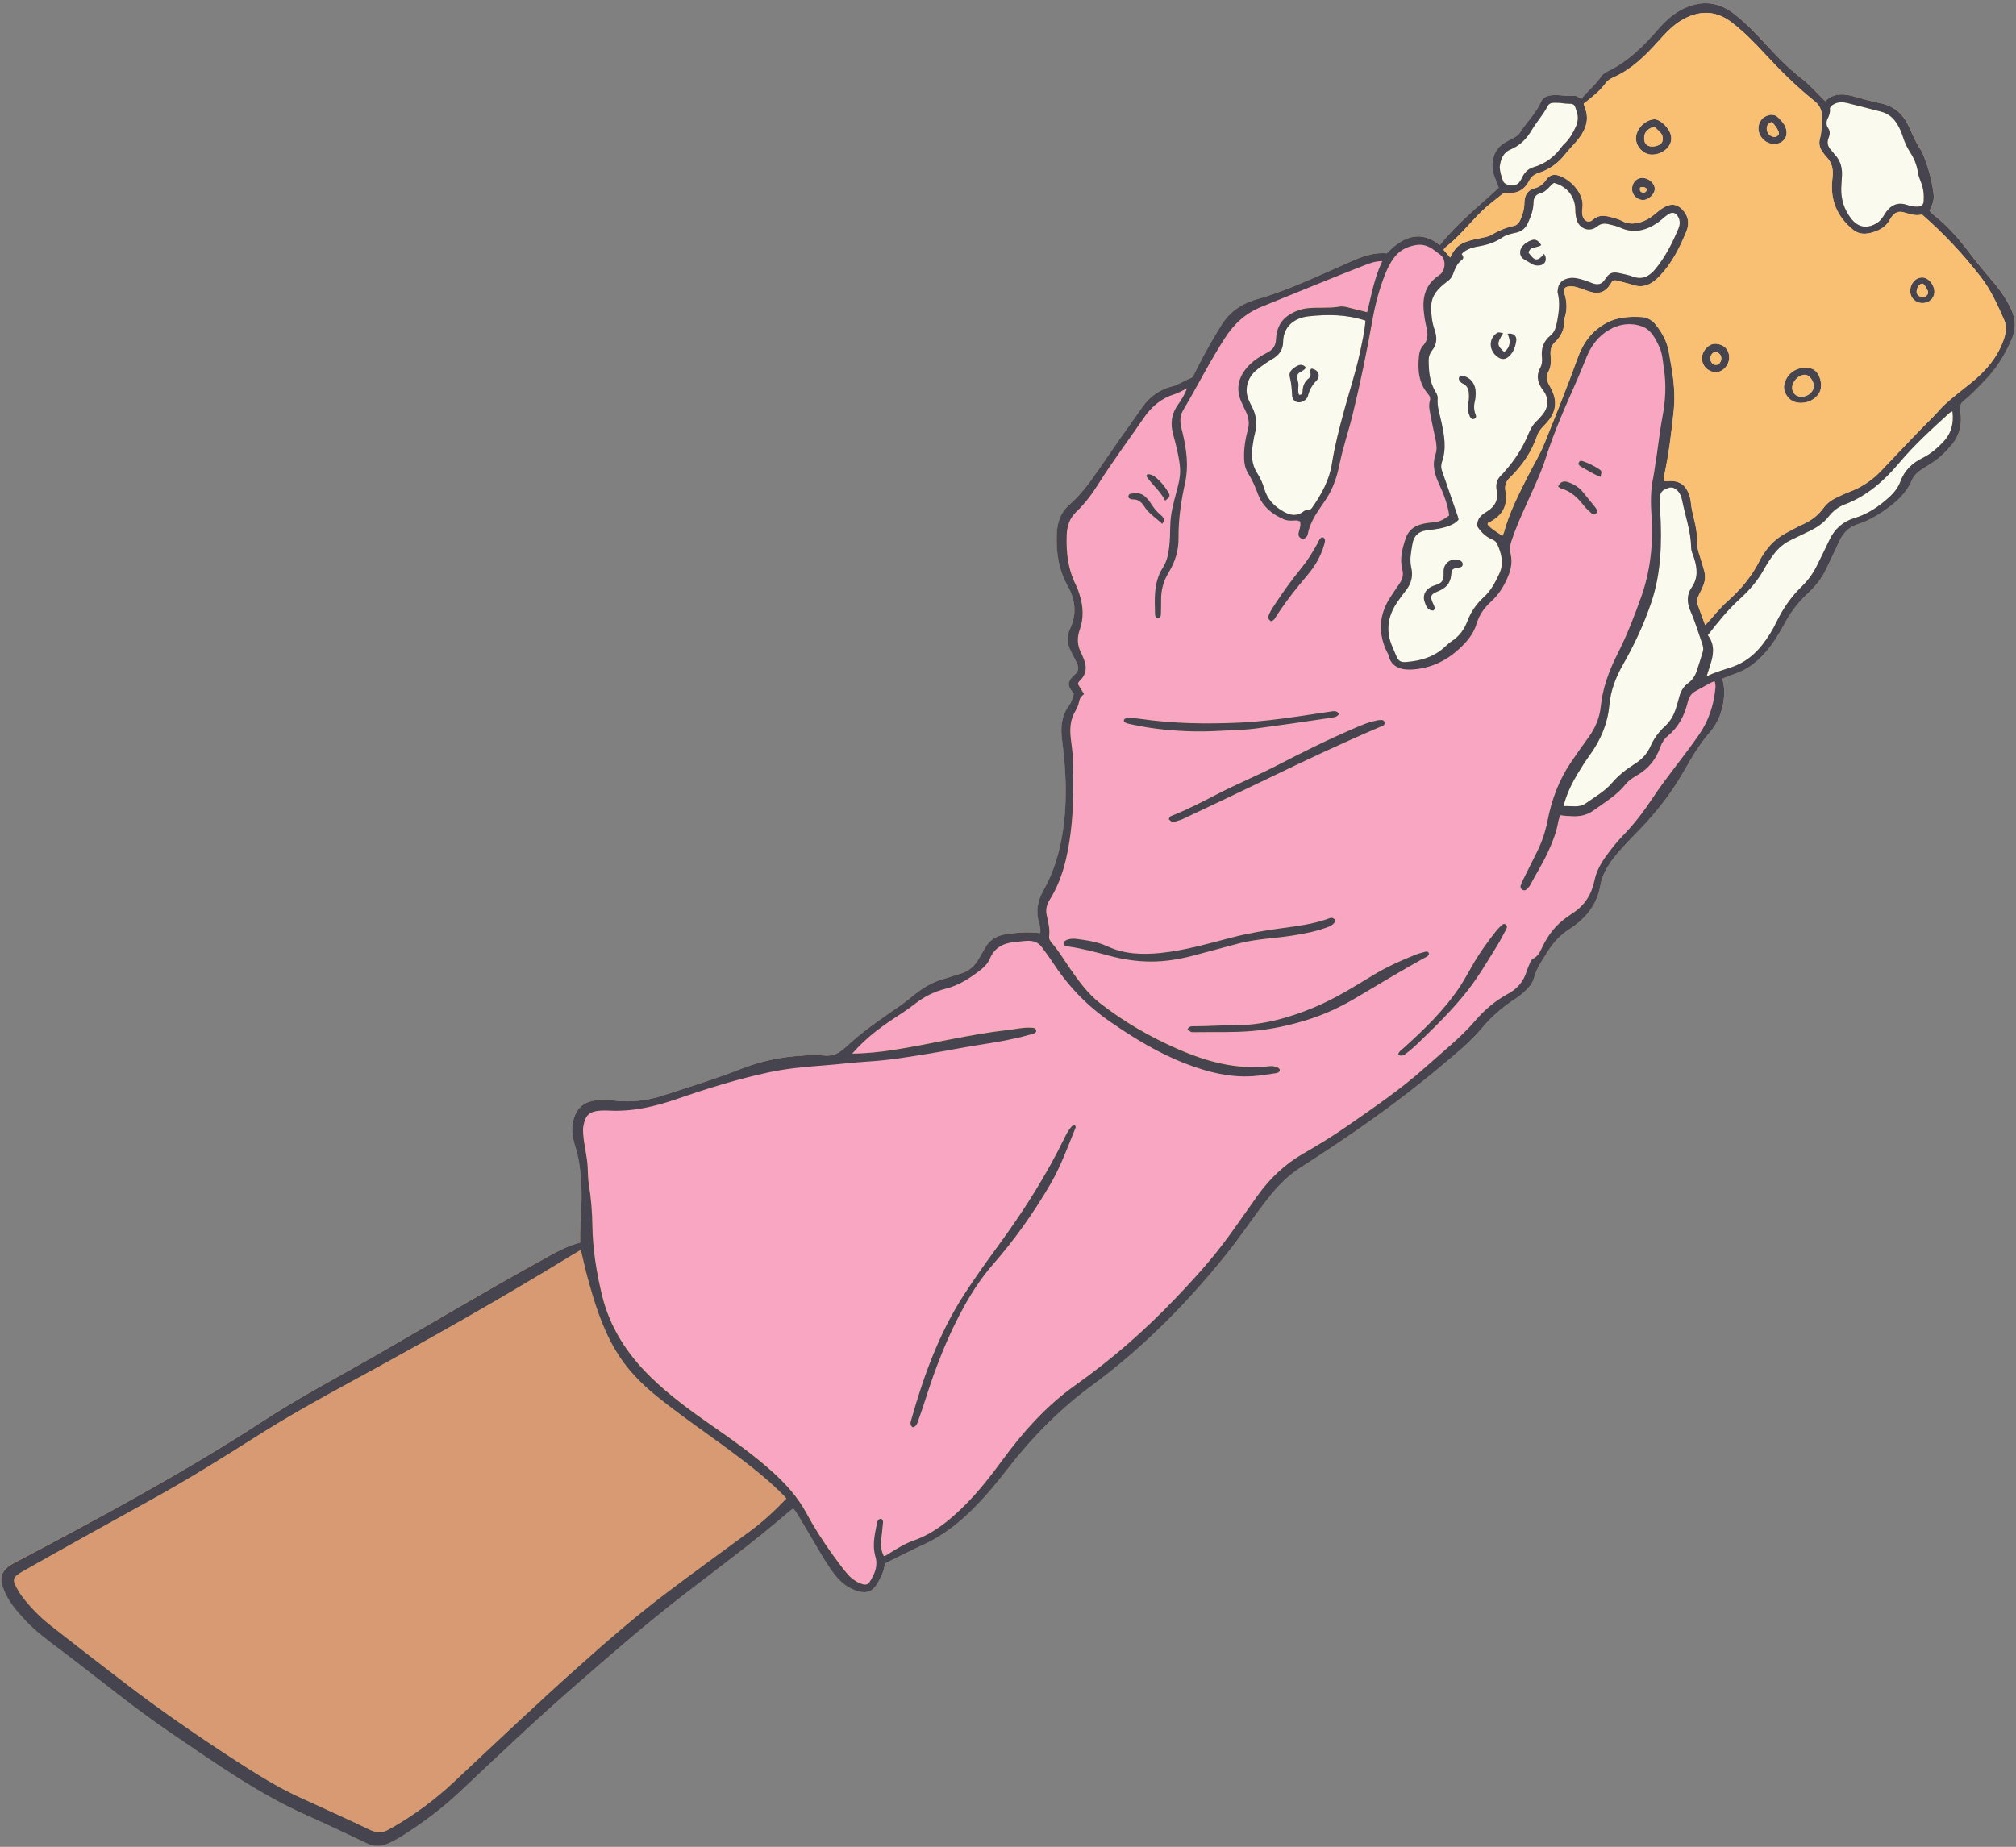 <?xml version="1.0" encoding="UTF-8" standalone="no"?><svg xmlns="http://www.w3.org/2000/svg" xmlns:xlink="http://www.w3.org/1999/xlink" fill="#000000" height="406.2" preserveAspectRatio="xMidYMid meet" version="1" viewBox="-0.3 -0.7 443.3 406.2" width="443.3" zoomAndPan="magnify"><rect x="-0.3" y="-0.7" width="443.3" height="406.2" fill="#808080" stroke="none"/><g id="change1_1"><path d="M442.02,67.45c-0.85-1.88-1.94-3.59-3.24-5.19c-2.02-2.48-4.16-4.88-6.07-7.45 c-1.98-2.67-4.15-5.16-6.68-7.34c-0.69-0.6-1.51-1.09-2.03-1.85c0.77-1.44,1.08-2.4,0.88-3.87c-0.43-3.12-1.26-6.15-2.52-9.04 c-0.02-0.05-0.05-0.1-0.08-0.14c-1.11-1.6-1.88-3.36-2.66-5.14c-1.24-2.83-3.25-4.8-6.43-5.43c-2-0.39-3.96-0.99-5.93-1.52 c-2.22-0.59-4.36-0.72-6.17,1.08c-1.78-1.73-3.33-3.56-5.22-5.01c-2.64-2.04-4.97-4.39-7.22-6.82c-2.4-2.6-4.79-5.18-7.59-7.37 c-3.5-2.74-7.23-3.04-11.18-1.14c-2.23,1.07-4,2.74-5.61,4.59c-3.14,3.59-6.49,6.95-10.85,9.09c-0.64,0.31-1.29,0.7-1.69,1.31 c-1.18,1.83-2.96,3.11-4.26,4.82c-0.61-0.25-1.12-0.77-1.72-0.69c-1.56,0.23-3.08-0.26-4.61-0.11c-1.07,0.1-2.07,0.35-2.57,1.5 c-1.09,2.52-3.16,4.38-4.57,6.69c-0.38,0.63-1.03,0.99-1.67,1.33c-0.54,0.29-1.09,0.55-1.61,0.86c-2.19,1.31-2.96,3.3-2.78,5.76 c0.11,1.46,0.85,2.73,1.34,4.23c-4.41,4.1-9.19,7.86-12.95,12.63c-3.82-3.15-7.75-2.35-11.64,1.79c-2.03-0.2-4.01,0.24-5.94,0.98 c-1.76,0.67-3.45,1.48-5.17,2.24c-5.71,2.51-11.38,5.15-17.4,6.85c-3.55,1-6.27,2.91-8.11,6.09c-0.36,0.62-0.75,1.22-1.12,1.84 c-1.61,2.71-3.12,5.47-4.51,8.3c-0.22,0.45-0.37,0.97-0.88,1.15c-1.4,0.51-2.63,1.42-4.09,1.8c-2.68,0.69-4.85,2.18-6.43,4.4 c-3.31,4.63-6.58,9.29-9.79,13.99c-1.91,2.8-3.93,5.49-6.47,7.74c-1.89,1.67-2.56,3.84-2.67,6.21c-0.19,4.04,0.35,7.94,2.37,11.54 c1.73,3.08,2.07,6.23,0.51,9.52c-0.79,1.65-0.61,3.33,0.25,4.95c0.44,0.83,0.86,1.67,1.28,2.51c0.47,0.95,0.41,1.8-0.45,2.53 c-0.3,0.25-0.57,0.53-0.81,0.83c-0.59,0.72-0.67,1.5-0.19,2.31c0.22,0.38,0.5,0.72,0.77,1.09c-0.22,0.97-0.56,1.93-1.14,2.73 c-1.64,2.28-1.79,4.82-1.44,7.46c0.87,6.61,1.18,13.21,0.2,19.84c-0.68,4.64-1.98,9.1-4.27,13.17c-1.35,2.4-1.74,4.72-0.97,7.3 c0.2,0.68,0.37,1.37,0.22,2.15c-2.6-0.34-5.12-0.15-7.62,0.25c-1.88,0.3-3.44,1.17-4.42,2.89c-0.46,0.82-0.94,1.63-1.41,2.44 c-0.94,1.65-2.22,2.86-4.12,3.35c-1.17,0.31-2.31,0.77-3.48,1.09c-2.39,0.65-4.49,1.83-6.41,3.36c-1.17,0.93-2.32,1.89-3.54,2.73 c-3.56,2.43-7.11,4.86-10.35,7.71c-1.12,0.98-2.21,2.11-3.51,2.74c-1.38,0.67-3.04,0.25-4.58,0.27c-5.58,0.05-11,0.93-16.21,2.98 c-5.66,2.22-11.46,4-17.23,5.89c-3.5,1.14-7.11,1.57-10.8,1.12c-1.21-0.15-2.43-0.2-3.65-0.09c-3.13,0.29-4.79,1.81-5.4,4.88 c-0.37,1.86-0.04,3.66,0.53,5.39c0.9,2.77,1.16,5.61,1.31,8.49c0.23,4.15-0.33,8.28-0.26,12.59c-3.16,0.78-5.81,2.39-8.52,3.87 c-12.12,6.63-23.96,13.76-35.94,20.64c-8.39,4.82-16.97,9.31-25.08,14.59C40.06,323.22,21.51,333.18,2.89,343 c-0.49,0.26-0.98,0.52-1.41,0.86c-1.23,0.98-1.75,2.23-1.34,3.81c0.24,0.92,0.6,1.77,1.04,2.61c1.04,1.98,2.5,3.64,4,5.27 c2.42,2.62,5.3,4.68,8.13,6.82c8.04,6.06,15.78,12.51,24.12,18.16c9.56,6.48,18.98,13.19,29.59,17.94 c4.48,2.01,8.93,4.11,13.36,6.23c1.51,0.73,2.95,0.76,4.47,0.12c1.13-0.47,2.19-1.04,3.22-1.69c4.65-2.92,9.01-6.23,13.01-10 c8.18-7.7,16.31-15.45,24.78-22.83c7.93-6.91,15.85-13.82,24.17-20.25c7.75-5.98,15.65-11.78,23.05-18.2 c0.33-0.29,0.7-0.54,1.06-0.81c0.64,0.68,1.05,1.47,1.5,2.23c1.22,2.04,2.41,4.1,3.63,6.13c1.31,2.18,2.55,4.4,4.15,6.39 c1.39,1.73,3.08,3.01,5.26,3.54c1.81,0.44,3.05-0.18,3.98-1.81c0.8-1.39,1.5-2.81,1.62-4.37c2.89-1.42,5.63-2.85,8.44-4.13 c3.1-1.41,5.86-3.29,8.43-5.52c3.78-3.27,6.97-7.09,10.01-11.02c5.38-6.95,11.42-13.15,18.53-18.38 c11.19-8.25,20.91-18.05,29.61-28.87c3.5-4.35,6.53-9.05,10.05-13.39c1.9-2.34,4.08-4.35,6.62-5.97 c10.78-6.88,21.25-14.18,31.01-22.45c2.95-2.5,5.99-4.91,8.49-7.91c2.18-2.61,4.71-4.82,7.57-6.65c0.56-0.36,1.09-0.77,1.58-1.21 c1.04-0.93,2.05-1.96,2.41-3.31c0.57-2.14,1.81-3.87,2.95-5.7c1.28-2.05,2.85-3.76,4.9-5.08c3.54-2.27,6.02-5.31,6.75-9.6 c0.39-2.28,1.55-4.23,2.96-6.04c1.66-2.15,3.59-4.05,5.47-5.99c3.86-3.98,7.27-8.34,10-13.17c1.66-2.94,3.38-5.83,5.59-8.39 c1.84-2.13,2.8-4.59,3.11-7.36c0.17-1.5,0.09-2.97-0.33-4.49c0.97-0.37,1.88-0.76,2.81-1.07c2.82-0.94,5.01-2.73,6.91-4.96 c1.59-1.86,2.83-3.94,3.99-6.09c1.29-2.4,2.88-4.57,4.9-6.43c1.76-1.62,3.26-3.45,4.28-5.64c0.91-1.95,1.88-3.88,2.75-5.85 c0.85-1.93,2.17-3.3,4.2-3.95c1.97-0.63,3.76-1.6,5.46-2.75c2.63-1.78,5.05-3.78,6.35-6.82c0.47-1.1,1.32-1.9,2.31-2.54 c0.6-0.39,1.22-0.76,1.83-1.14c1.81-1.12,3.34-2.57,4.67-4.2c1.73-2.12,2.34-4.62,1.88-7.32c-0.18-1.03-0.05-1.76,0.85-2.44 c1.54-1.17,2.81-2.65,4.19-4.01c2.75-2.73,4.75-5.94,6.27-9.47C443.01,71.72,442.98,69.59,442.02,67.45z M398.69,86.89 c0.1-0.08,0.2-0.16,0.29-0.25C398.89,86.73,398.79,86.81,398.69,86.89z M289.51,82.59c0.04-0.07,0.07-0.14,0.09-0.21 C289.57,82.45,289.54,82.52,289.51,82.59z M289.66,82.17c0.15-0.82-0.47-1.6-1.5-1.77C289.19,80.56,289.81,81.35,289.66,82.17z" fill="#f9bf73"/></g><g id="change2_1"><path d="M187.1,231.05c3.25-3.81,7.11-6.46,11.06-9.01c0.97-0.63,1.91-1.32,2.83-2.04c1.99-1.56,4.2-2.67,6.65-3.27 c2.98-0.74,5.45-2.38,7.82-4.22c0.84-0.65,1.55-1.47,1.96-2.44c1.04-2.45,3-3.4,5.48-3.62c0.94-0.08,1.87-0.24,2.8-0.27 c1.21-0.04,2.31,0.29,3.07,1.32c0.82,1.11,1.66,2.21,2.41,3.37c3.35,5.16,7.51,9.53,12.58,13.04c5.33,3.7,10.85,7.06,16.93,9.38 c4.63,1.77,9.37,2.99,14.39,2.67c1.77-0.11,3.51-0.4,5.25-0.67c0.34-0.05,0.64-0.17,0.82-0.52c0.05-0.45-0.26-0.65-0.64-0.8 c-0.53-0.2-1.08-0.28-1.63-0.21c-7.1,0.84-13.72-0.96-20.12-3.76c-6.1-2.67-11.85-5.98-17.11-10.08c-2.69-2.09-4.68-4.85-6.6-7.61 c-1.32-1.91-2.51-3.91-4.03-5.67c-0.38-0.44-0.66-0.85-0.58-1.47c0.18-1.51-0.15-2.98-0.5-4.43c-0.31-1.27-0.11-2.43,0.57-3.5 c2.84-4.51,3.97-9.52,4.64-14.73c0.66-5.18,0.66-10.37,0.55-15.57c-0.04-1.76-0.3-3.52-0.5-5.28c-0.24-2.08-0.15-4.07,0.96-5.94 c0.36-0.61,0.68-1.29,0.82-1.98c0.14-0.75,0.44-1.33,1.14-1.81c-0.49-0.8-0.93-1.53-1.35-2.21c0.02-0.37,0.23-0.57,0.43-0.76 c1.42-1.36,1.59-2.95,0.87-4.71c-0.19-0.46-0.37-0.93-0.59-1.37c-0.86-1.67-0.93-3.35-0.31-5.13c0.9-2.54,0.77-5.11-0.03-7.66 c-0.22-0.68-0.42-1.38-0.75-2.02c-1.79-3.51-2.24-7.25-2.09-11.12c0.08-2.02,0.62-3.72,2.16-5.18c1.93-1.83,3.48-3.99,4.91-6.24 c3.1-4.91,6.59-9.56,9.87-14.35c1.71-2.5,3.89-4.34,6.83-5.25c0.86-0.26,1.65-0.77,2.71-1.28c-0.58,1.45-1.27,2.56-2.02,3.62 c-1.43,2-1.71,4.12-1.07,6.45c0.61,2.24,1.19,4.48,1.47,6.8c0.19,1.58,0,3.08-0.38,4.59c-0.56,2.19-1.22,4.36-1.54,6.61 c-0.12,0.83-0.18,1.65-0.18,2.48c-0.01,1.49-0.06,2.98-0.24,4.47c-0.19,1.56-0.51,3.07-1.36,4.4c-2.05,3.19-1.83,6.75-1.74,10.29 c0.01,0.4,0.13,0.76,0.61,0.9c0.64-0.1,0.68-0.61,0.69-1.11c0.02-1,0.05-1.99,0.04-2.99c-0.02-2.16,0.54-4.17,1.66-5.99 c1.43-2.33,2.2-4.86,2.17-7.56c-0.04-4.12,0.55-8.14,1.44-12.15c0.81-3.64,0.31-7.26-0.51-10.84c-0.15-0.65-0.34-1.28-0.45-1.94 c-0.18-1.12-0.06-2.21,0.54-3.21c3.1-5.23,5.83-10.67,9.13-15.8c2.04-3.17,4.54-5.5,8.13-6.95c7.63-3.07,15.23-6.25,22.9-9.23 c1.06-0.41,2.16-0.79,3.63-0.81c-1.74,3.66-2.38,7.45-3.33,11.24c-1.51-0.37-2.95-0.71-4.38-1.09c-0.6-0.16-1.22-0.22-1.81-0.12 c-2.2,0.38-4.42,0.12-6.62,0.31c-1.81,0.16-3.46,0.78-4.89,1.87c-1.6,1.22-2.25,2.99-2.34,4.94c-0.07,1.34-0.56,2.24-1.8,2.9 c-1.65,0.88-3.28,1.85-4.54,3.3c-1.94,2.25-2.54,4.73-1.33,7.53c0.35,0.81,0.75,1.6,1.12,2.41c0.58,1.25,0.72,2.53,0.34,3.87 c-0.58,2.09-0.88,4.21-0.81,6.39c0.04,1.14,0.3,2.19,0.89,3.14c0.88,1.41,1.55,2.92,2.12,4.49c1.01,2.77,3.11,4.49,5.75,5.63 c0.63,0.27,1.29,0.29,1.96,0.27c0.49-0.02,0.99-0.14,1.56,0.19c0.25,0.7-0.01,1.42-0.21,2.16c-0.17,0.61-0.23,1.24,0.49,1.56 c0.57,0.25,1.28-0.1,1.45-0.98c0.56-2.94,2.36-5.19,3.96-7.57c1.59-2.38,2.46-5.05,3.03-7.84c0.74-3.69,1.98-7.25,2.88-10.89 c1.68-6.87,3.1-13.8,4.34-20.76c0.64-3.59,1.57-7.12,2.98-10.51c0.43-1.03,0.94-2,1.57-2.91c1.18-1.71,2.68-2.61,4.85-3.03 c2.54-0.49,4,0.97,5.59,2.18c1.27,0.97,1.07,3.5-0.27,4.39c-2.89,1.92-3.77,4.58-3.44,7.87c0.12,1.22,0.3,2.41,0.59,3.59 c0.36,1.46,0.4,2.82-0.71,4.04c-0.57,0.62-0.85,1.42-0.93,2.27c-0.29,3.04-0.12,5.98,2.02,8.42c0.43,0.49,0.53,0.97,0.37,1.52 c-0.3,1.01-0.07,1.98,0.12,2.95c0.34,1.79,0.72,3.57,1.11,5.35c0.26,1.16,0.4,2.37,0.02,3.45c-0.84,2.43-0.13,4.56,0.87,6.7 c0.98,2.11,1.77,4.29,2.14,6.69c-0.99,0.83-2.1,1.45-3.49,1.55c-1.04,0.08-2.08,0.2-3.09,0.55c-1.45,0.51-2.47,1.46-2.97,2.91 c-0.77,2.26-1.4,4.54-0.75,6.98c0.28,1.05,0.02,2.08-0.61,3c-0.69,1-1.38,2.01-2.04,3.03c-2.42,3.72-2.72,7.62-0.91,11.67 c0.18,0.4,0.45,0.78,0.55,1.21c0.6,2.59,2.98,3.14,5.04,3.02c3.97-0.24,7.35-1.74,10.3-4.4c1.81-1.63,3.31-3.36,4.02-5.75 c0.56-1.89,1.67-3.46,3.15-4.79c1.84-1.66,3.05-3.74,3.94-6.06c0.58-1.52,0.71-3.03,0.34-4.55c-0.25-1.04-0.07-1.92,0.26-2.89 c1.41-4.15,3.36-8.06,5.11-12.06c0.84-1.92,1.69-3.86,2.32-5.86c1.89-5.97,4.44-11.67,6.97-17.38c0.74-1.67,1.39-3.37,2.09-5.06 c1.02-2.47,2.54-4.51,4.88-5.88c2.27-1.33,4.7-1.68,7.15-0.84c2.15,0.74,3.1,2.73,3.98,4.65c0.68,1.48,0.72,3.12,0.97,4.69 c0.56,3.53,0.35,7.06-0.31,10.55c-0.69,3.64-1.03,7.33-1.65,10.98c-0.13,0.76-0.2,1.54-0.36,2.29c-0.62,2.84-0.6,5.66-0.41,8.56 c0.41,6.05-0.21,12.02-2.26,17.81c-1.52,4.28-3.16,8.51-5.21,12.55c-1.87,3.7-3.27,7.48-3.69,11.61c-0.25,2.48-1.2,4.69-2.66,6.7 c-1.33,1.83-2.64,3.69-3.91,5.56c-2.62,3.85-4.2,8.15-5.1,12.69c-0.48,2.41-1.21,4.7-2.3,6.89c-1.01,2.03-2.03,4.06-3.03,6.09 c-0.22,0.45-0.45,0.89-0.6,1.36c-0.13,0.4,0.02,0.77,0.41,0.99c0.33,0.18,0.66,0.13,0.91-0.12c0.27-0.27,0.56-0.55,0.74-0.88 c1.33-2.49,2.83-4.88,4-7.45c0.97-2.12,1.81-4.27,2.2-6.58c0.07-0.43,0.26-0.83,0.44-1.39c1.05,0.17,2.09,0.23,3.13,0.24 c1.61,0.01,3.04-0.43,4.34-1.38c2.4-1.76,5-3.26,6.89-5.65c0.72-0.91,1.75-1.52,2.75-2.12c2.34-1.39,3.92-3.39,4.83-5.92 c0.37-1.02,0.88-1.91,1.71-2.6c2.35-1.96,3.69-4.51,4.38-7.44c0.28-1.18,0.8-1.96,2.02-2.58c1.26-0.63,2.42-1.47,3.87-2.03 c0.3,0.69,0.22,1.35,0.15,1.97c-0.41,3.5-1.45,6.72-3.49,9.7c-3.28,4.8-7.07,9.21-10.27,14.05c-1.99,3-4.16,5.84-6.69,8.42 c-1.35,1.37-2.52,2.94-3.66,4.5c-1.15,1.57-2.04,3.3-2.44,5.22c-0.64,3.07-2.17,5.53-4.86,7.21c-0.28,0.18-0.53,0.4-0.81,0.58 c-2.62,1.71-4.5,4.06-5.82,6.87c-0.47,0.99-0.9,2.01-2.01,2.53c-0.39,0.18-0.57,0.66-0.74,1.08c-0.23,0.56-0.5,1.12-0.67,1.7 c-0.66,2.18-2.02,3.81-3.99,4.88c-2.81,1.52-5.19,3.5-7.27,5.93c-3.29,3.84-7.28,6.94-11.02,10.3c-5.41,4.86-11.42,8.91-17.36,13.05 c-3.08,2.15-6.31,4.1-9.56,5.98c-4.01,2.31-7.24,5.39-9.92,9.12c-3.36,4.66-6.52,9.47-10.2,13.9c-2.51,3.02-5.17,5.9-7.88,8.74 c-6.74,7.06-14.05,13.46-22.02,19.11c-6.38,4.52-11.52,10.3-16.12,16.57c-2.55,3.48-5.21,6.88-8.27,9.93 c-3.27,3.25-6.79,6.16-11.26,7.71c-1.99,0.69-3.75,1.88-5.55,2.96c-0.28,0.17-0.52,0.41-0.94,0.41c-0.9-1.69-0.57-3.44-0.39-5.18 c0.07-0.71,0.16-1.43,0.22-2.14c0.03-0.33-0.02-0.66-0.38-0.87c-0.74,0-0.87,0.58-0.97,1.11c-0.48,2.38-1.04,4.76-0.32,7.21 c0.62,2.1-0.18,3.91-1.29,5.61c-0.38,0.58-0.96,0.65-1.61,0.44c-1.42-0.45-2.55-1.34-3.47-2.47c-1.09-1.32-2.11-2.7-3.11-4.09 c-2.06-2.88-3.99-5.85-5.66-8.98c-1.94-3.62-4.62-6.56-7.65-9.28c-4.21-3.78-8.82-7.01-13.45-10.23c-4.59-3.19-9.09-6.51-13.1-10.4 c-5.2-5.05-9.07-10.95-10.8-18.14c-1.21-5.02-2.02-10.06-2.1-15.23c-0.05-3.03-0.29-6.07-0.77-9.08c-0.19-1.2-0.21-2.43-0.26-3.64 c-0.11-2.5-0.79-4.91-0.99-7.39c-0.05-0.61-0.06-1.2,0.04-1.81c0.42-2.38,1.32-3.22,3.74-3.39c0.61-0.04,1.22-0.04,1.83-0.01 c5.23,0.28,10.18-0.88,15.09-2.58c6.63-2.29,13.33-4.37,20.19-5.85c3.95-0.85,7.96-1.2,11.99-1.5c3.3-0.25,6.59-0.68,9.9-0.87 c4.59-0.27,9.1-1.05,13.63-1.79c3.7-0.6,7.38-1.36,11.09-1.93c3.5-0.54,6.98-1.12,10.38-2.09c0.61-0.17,1.34-0.17,1.74-0.8 c-0.06-0.83-0.66-0.79-1.21-0.82c-1.73-0.1-3.4,0.33-5.1,0.52c-8.51,0.95-16.82,3.1-25.27,4.4 C193.09,230.7,190.18,230.99,187.1,231.05z M200.41,313.21c0.82-0.13,0.98-0.84,1.19-1.43c0.56-1.56,1.1-3.13,1.6-4.7 c2.27-7.18,4.98-14.17,8.67-20.75c1.79-3.19,3.81-6.22,6.21-8.97c4.77-5.47,8.95-11.36,12.6-17.63c2.31-3.98,3.86-8.3,5.58-12.54 c0.03-0.06-0.1-0.18-0.15-0.28c-0.37-0.28-0.6-0.03-0.83,0.23c-0.67,0.75-1.12,1.64-1.55,2.53c-3.92,8.01-8.66,15.53-13.9,22.74 c-2.82,3.88-5.65,7.75-8.25,11.8c-5.4,8.43-8.76,17.68-11.46,27.23C199.94,312.05,199.67,312.71,200.41,313.21z M293.38,201.75 c-0.61-0.95-1.34-0.48-1.97-0.26c-3.16,1.08-6.44,1.5-9.72,1.94c-3.77,0.51-7.52,1.13-11.21,2.09c-5.17,1.34-10.31,2.85-15.66,3.39 c-4.02,0.4-7.94,0.25-11.67-1.49c-2.08-0.97-4.33-1.28-6.57-1.59c-0.65-0.09-1.33-0.12-1.97,0.09c-0.47,0.15-1.03,0.31-0.97,0.95 c0.06,0.59,0.59,0.54,1.02,0.61c3.06,0.45,6.04,1.25,9.03,2.05c2.99,0.8,6.03,1.26,9.15,1.26c3.07,0,6.05-0.49,8.99-1.24 c3.47-0.89,6.92-1.88,10.39-2.78c3.81-0.98,7.75-1.07,11.62-1.69c2.45-0.39,4.9-0.83,7.25-1.67 C292,203.08,292.98,202.79,293.38,201.75z M260.82,225.67c0.75,0.64,0.75,0.67,1.43,0.66c4.25-0.07,8.51,0.1,12.76-0.26 c4.26-0.36,8.4-1.26,12.46-2.55c3.65-1.16,7.11-2.79,10.39-4.74c4.94-2.94,9.86-5.91,14.88-8.7c0.46-0.25,1.06-0.4,1.19-1.01 c-0.12-0.43-0.4-0.55-0.77-0.45c-0.69,0.19-1.4,0.35-2.06,0.61c-3.29,1.3-6.51,2.76-9.54,4.6c-4.2,2.55-8.38,5.17-12.94,7.06 c-5.65,2.35-11.45,3.96-17.66,3.92c-2.87-0.02-5.74,0.22-8.62,0.21C261.8,225.02,261.2,224.95,260.82,225.67z M256.7,179.49 c0.41,0.51,0.91,0.71,1.57,0.48c0.52-0.18,1.07-0.31,1.56-0.54c6.29-2.98,12.59-5.95,18.86-8.98c8.06-3.91,16.16-7.71,24.39-11.23 c0.48-0.21,1.23-0.31,1.05-1.05c-0.18-0.72-0.89-0.46-1.42-0.45c-0.21,0-0.43,0.11-0.64,0.15c-1.53,0.29-2.95,0.92-4.37,1.53 c-5.85,2.5-11.54,5.33-17.18,8.25c-4.27,2.21-8.72,4.04-13,6.24c-3.34,1.72-6.66,3.48-10.17,4.84 C257.1,178.83,256.83,178.95,256.7,179.49z M294.16,156.29c-0.47-0.64-1.02-0.61-1.57-0.53c-2.46,0.36-4.91,0.74-7.36,1.1 c-4.32,0.63-8.65,1.18-13,1.38c-7.35,0.33-14.7,0.23-22-0.86c-0.92-0.14-1.88-0.08-2.82-0.08c-0.36,0-0.63,0.19-0.56,0.7 c0.42,0.43,1.04,0.49,1.61,0.61c4.65,1.03,9.38,1.48,14.13,1.56c2.59,0.04,5.19-0.12,7.79-0.24c1.82-0.09,3.65-0.16,5.45-0.4 c5.47-0.73,10.93-1.51,16.38-2.33C292.87,157.08,293.67,157.09,294.16,156.29z M307.11,231.29c0.85,0.45,1.4,0.01,1.9-0.37 c0.83-0.64,1.63-1.32,2.38-2.05c3.9-3.76,7.79-7.54,11.12-11.82c2.34-3.01,4.26-6.32,6.28-9.56c0.76-1.22,1.41-2.5,2.09-3.76 c0.19-0.35,0.31-0.76-0.06-1.06c-0.39-0.32-0.74-0.06-1.02,0.21c-0.43,0.42-0.86,0.86-1.24,1.34c-1.66,2.14-3.27,4.32-4.65,6.65 c-1.07,1.81-2.03,3.68-3.19,5.43c-3.39,5.11-7.75,9.33-12.27,13.42C307.99,230.14,307.36,230.45,307.11,231.29z M279.18,135.94 c0.74-0.17,0.91-0.74,1.21-1.19c1.55-2.35,3.21-4.61,5-6.79c1.22-1.49,2.53-2.91,3.56-4.56c0.89-1.41,1.55-2.92,1.99-4.53 c0.16-0.61,0.27-1.19-0.52-1.44c-0.63,0.34-0.78,0.97-1.07,1.49c-1.04,1.89-2.17,3.71-3.54,5.38c-2.24,2.73-4.27,5.62-6.2,8.58 c-0.3,0.46-0.58,0.94-0.81,1.44C278.53,134.91,278.44,135.5,279.18,135.94z M342.31,106.31c0.25,0.17,0.41,0.36,0.61,0.42 c2.18,0.6,3.7,2.06,5.04,3.79c0.5,0.65,1.14,1.19,1.75,1.75c0.26,0.24,0.62,0.29,0.9,0.03c0.26-0.23,0.35-0.57,0.18-0.9 c-0.09-0.2-0.21-0.38-0.35-0.55c-0.9-1.11-1.8-2.22-2.7-3.33c-0.86-1.06-1.98-1.73-3.25-2.17 C343.65,105.04,342.89,105.12,342.31,106.31z M255.25,114.51c0.7-0.85,0.31-1.42-0.27-1.9c-1-0.82-1.75-1.83-2.42-2.91 c-0.29-0.46-0.69-0.86-1.1-1.23c-0.91-0.83-2.02-0.76-3.13-0.59c-0.28,0.04-0.5,0.26-0.51,0.57c-0.01,0.32,0.21,0.49,0.48,0.6 c0.15,0.06,0.32,0.09,0.48,0.08c1.2-0.05,1.97,0.65,2.55,1.57C252.32,112.28,253.9,113.2,255.25,114.51z M255.9,109.41 c1.07-0.81,1.2-1.07,0.68-1.91c-0.75-1.22-1.65-2.33-2.76-3.25c-0.51-0.43-1.12-0.64-1.79-0.69c-0.11,0.19-0.29,0.4-0.25,0.46 C253.03,105.92,254.91,107.31,255.9,109.41z M351.66,104.19c0.24-1.18,0.26-1.3-0.34-1.7c-1.06-0.7-2.2-1.27-3.4-1.7 c-0.38-0.13-0.76-0.28-1.02,0.17c-0.26,0.46,0.07,0.77,0.4,0.95C348.7,102.67,350.01,103.58,351.66,104.19z" fill="#f8a6c2"/></g><g id="change3_1"><path d="M127.42,274.22c0.48,2,0.89,3.88,1.39,5.73c1.53,5.61,3.2,11.15,6.18,16.21c2.37,4.02,5.51,7.3,9.11,10.21 c5.9,4.76,12.21,8.96,18.24,13.54c3.43,2.61,6.79,5.31,9.8,8.41c0.15,0.16,0.28,0.33,0.48,0.57c-2.52,2.65-5.18,5.11-8.12,7.27 c-6.37,4.69-12.78,9.32-19.08,14.11c-6.21,4.72-12.1,9.83-17.92,15.03c-9.49,8.48-18.72,17.24-28.01,25.93 c-4.05,3.79-8.48,7.09-13.29,9.88c-0.33,0.19-0.68,0.36-1.02,0.56c-1.4,0.83-2.7,0.78-4.22,0.04c-5.13-2.47-10.34-4.78-15.5-7.17 c-4.83-2.23-9.33-5.05-13.79-7.93c-8.37-5.4-16.56-11.06-24.46-17.12c-5.49-4.21-10.96-8.43-16.4-12.7 c-2.4-1.88-4.52-4.07-6.36-6.52c-0.23-0.31-0.44-0.64-0.64-0.97c-1.59-2.69-1.49-3.07,1.19-4.58c9.39-5.31,18.82-10.54,28.26-15.75 c7.75-4.28,15.26-8.97,22.73-13.71c6.64-4.21,13.49-8.05,20.39-11.8c16.52-8.99,32.91-18.2,48.94-28.04 C125.98,275.04,126.65,274.67,127.42,274.22z" fill="#d89a72"/></g><g id="change4_1"><path d="M320.42,113.61c-0.05-0.26-0.05-0.32-0.07-0.37c-1.21-3.49-2.41-6.98-3.62-10.46 c-0.23-0.66-0.18-1.33,0.04-1.95c1.03-2.97,0.46-5.9-0.17-8.82c-0.36-1.67-0.95-3.3-0.8-5.05c0.04-0.51-0.17-0.97-0.43-1.4 c-1.33-2.16-1.54-4.58-1.55-7.02c0-0.79,0.25-1.54,0.75-2.16c1.15-1.41,1.11-2.93,0.55-4.54c-0.57-1.63-0.75-3.3-0.74-5.05 c0.02-2.62,1.64-4.14,3.46-5.51c0.6-0.46,1.02-0.87,1.3-1.59c0.45-1.17,0.86-2.4,1.96-3.2c0.56-0.4,0.27-0.86-0.02-1.33 c1.09-1.18,2.59-1.47,4.03-1.73c1.77-0.32,3.41-0.87,4.9-1.89c0.93-0.64,2.05-0.84,3.11-1.08c1.25-0.29,2.03-1,2.54-2.14 c0.64-1.42,1.21-2.84,1.21-4.44c0-1.05,0.46-1.82,1.54-2.08c1.33-0.32,1.95-1.58,2.97-2.27c2.94,0.8,4.7,3.08,4.7,6 c0,0.66,0.1,1.33,0.26,1.97c0.54,2.13,2.83,2.99,4.53,1.62c0.8-0.64,1.51-0.72,2.44-0.52c0.92,0.2,1.84,0.41,2.69,0.8 c2.94,1.32,5.61,0.61,8.13-1.09c0.78-0.52,1.44-1.21,2.2-1.76c1.1-0.78,1.96-0.51,2.49,0.72c0.33,0.76,0.25,1.55-0.05,2.27 c-1.35,3.22-2.89,6.32-5.17,9.03c-1.36,1.62-2.86,2.34-4.94,1.56c-0.88-0.32-1.81-0.5-2.72-0.71c-1.74-0.39-2.36-0.13-3.33,1.33 c-0.71,1.06-1.51,1.35-2.85,0.83c-1.14-0.44-2.27-0.87-3.47-1.08c-0.72-0.13-1.42-0.09-2.13,0.13c-1.19,0.38-1.83,1.18-1.94,2.41 c-0.02,0.22-0.07,0.46-0.02,0.66c0.54,2.08,0.29,4.1-0.1,6.19c-0.24,1.26-0.51,2.42-1.47,3.2c-1.59,1.29-2.1,2.89-1.89,4.85 c0.08,0.76,0.01,1.57-0.37,2.27c-1.01,1.87-0.52,3.47,0.7,5.05c1.22,1.58,1.1,3.66-0.16,5.19c-0.42,0.51-0.84,1.03-1.33,1.47 c-0.93,0.85-1.44,1.92-1.91,3.06c-1.2,2.87-2.86,5.46-4.92,7.78c-0.29,0.33-0.55,0.7-0.88,0.99c-1.06,0.95-1.34,2.15-1.08,3.47 c0.39,1.99-0.33,3.42-2,4.51c-0.81,0.53-1.72,1.01-2.09,2.04c-0.19,0.54-0.36,1.07,0,1.58c0.79,1.13,1.81,2.08,3.06,2.59 c0.59,0.24,0.95,0.58,1.16,1.05c0.92,2.11,1.52,4.2,0.43,6.52c-0.88,1.87-1.79,3.67-3.34,5.08c-1.62,1.47-2.86,3.22-3.64,5.28 c-0.68,1.81-1.73,3.31-3.37,4.4c-0.6,0.4-1.14,0.88-1.67,1.37c-2.39,2.23-5.33,3.04-8.49,3.28c-1.2,0.09-1.67-0.24-2.15-1.36 c-0.28-0.66-0.55-1.33-0.84-1.98c-1.51-3.44-1.05-6.68,1.01-9.74c0.65-0.96,1.35-1.89,2.06-2.81c1.13-1.46,1.48-3.12,1.08-4.86 c-0.41-1.8-0.04-3.52,0.26-5.25c0.3-1.73,1.31-2.74,3.08-2.96c1.75-0.22,3.5-0.4,5.17-1.07 C319.27,114.58,319.91,114.2,320.42,113.61z M314.92,133.58c0.41-0.48,0.21-0.86,0.01-1.28c-0.88-1.85-0.76-2.24,1.07-2.99 c1.62-0.66,2.63-1.7,2.8-3.54c0.12-1.32,0.28-1.42,1.63-1.62c0.51-0.08,0.89-0.21,0.9-0.74c0.01-0.5-0.38-0.78-0.82-0.93 c-1.57-0.53-3.22,0.55-3.36,2.22c-0.03,0.38-0.01,0.77-0.01,1.16c0.01,1-0.41,1.67-1.4,2c-0.62,0.21-1.26,0.4-1.81,0.8 c-0.95,0.7-1.37,1.78-0.99,2.92C313.27,132.54,313.59,133.6,314.92,133.58z M330.22,72.59c-1-0.24-1.12-0.23-1.57,0.12 c-1.66,1.27-1.49,3.79,0.35,5.08c0.93,0.66,1.71,0.63,2.54-0.14c0.98-0.91,1.38-2.14,1.57-3.39c0.16-1.1-0.67-1.77-1.91-1.54 c0.73,1.51,0.67,2.9-0.73,4.01C328.82,75.25,328.8,74.87,330.22,72.59z M339.23,55.16c-1.47,1.7-2.03,1.62-3.43-0.3 c0.38-1.47,1.94-0.97,2.8-1.66c-0.89-1.3-1.47-1.45-2.76-0.8c-1.44,0.73-2.15,1.93-1.79,2.99c0.13,0.38,0.37,0.68,0.7,0.89 c0.61,0.38,1.22,0.74,1.84,1.1c0.55,0.32,1.17,0.37,1.77,0.27C339.53,57.46,339.99,56.27,339.23,55.16z M324.19,85.87 c0.03-2.07-1.05-3.49-2.84-3.91c-0.3-0.07-0.55-0.01-0.73,0.24c-0.18,0.25-0.16,0.51-0.01,0.78c0.2,0.35,0.51,0.59,0.86,0.76 c0.92,0.45,1.18,1.26,1.23,2.18c0.04,0.72,0.01,1.43-0.15,2.14c-0.24,1-0.05,1.98,0.39,2.9c0.16,0.35,0.48,0.67,0.93,0.46 c0.42-0.19,0.48-0.5,0.29-0.96c-0.41-1-0.4-2.03-0.12-3.09C324.17,86.84,324.15,86.27,324.19,85.87z M299.95,69.82 c-0.19,2.47-0.75,4.77-1.24,7.08c-0.94,4.38-2.36,8.63-3.53,12.94c-1.03,3.79-2.01,7.58-2.62,11.46c-0.56,3.58-2.27,6.66-4.3,9.6 c-0.27,0.39-0.55,0.61-1.08,0.57c-0.29-0.02-0.66,0.15-0.91,0.35c-1.43,1.12-2.9,0.82-4.29,0.04c-2.03-1.14-3.62-2.7-4.29-5.04 c-0.35-1.23-0.89-2.4-1.57-3.47c-1.22-1.9-1.3-3.94-0.99-6.06c0.13-0.87,0.25-1.75,0.48-2.6c0.54-2.07,0.36-4.03-0.64-5.94 c-0.62-1.17-1.22-2.38-1.17-3.75c0.07-1.89,0.96-3.39,2.43-4.52c1.05-0.81,2.14-1.58,3.28-2.24c1.48-0.85,2.3-2.08,2.32-3.75 c0.04-3.33,2.4-5.27,5.61-5.62C291.6,68.42,295.71,68.42,299.95,69.82z M286.86,80.11c-0.76-0.85-1.51-0.6-2.24-0.15 c-0.82,0.52-1.58,1.18-1.3,2.26c0.35,1.35,0.44,2.7,0.51,4.07c0.07,1.28,1.27,1.86,2.41,1.27c0.51-0.26,0.94-0.66,1.07-1.2 c0.31-1.32,0.94-2.37,1.89-3.37c1.01-1.06,0.3-2.46-1.16-2.61c-0.31,0.33-0.22,0.72-0.16,1.1c0.06,0.42-0.05,0.77-0.38,1.03 c-0.94,0.73-1.34,1.71-1.37,2.88c-0.01,0.48-0.2,0.86-0.82,0.72c-0.21-0.66-0.15-1.33-0.09-1.97c0.06-0.79-0.42-1.52-0.24-2.27 C285.19,80.96,286.38,81.04,286.86,80.11z M348.38,176.01c1.97-1.41,4.14-2.6,5.74-4.46c1.46-1.7,3.18-3.06,5.06-4.24 c1.55-0.97,2.75-2.26,3.47-3.91c0.75-1.71,1.83-3.14,3.18-4.39c1.18-1.08,1.93-2.41,2.4-3.91c0.25-0.79,0.48-1.59,0.69-2.39 c0.33-1.27,0.9-2.36,1.99-3.16c0.87-0.63,1.48-1.51,1.83-2.51c0.51-1.46,0.96-2.94,1.4-4.42c0.18-0.6,0.06-1.18-0.15-1.78 c-0.83-2.34-1.52-4.73-2.52-7.01c-0.8-1.82-0.97-3.63,0.24-5.36c1.44-2.07,1.21-4.27,0.48-6.49c-0.24-0.73-0.61-1.45-0.62-2.22 c-0.06-3.58-1.28-6.94-1.98-10.4c-0.14-0.71-0.37-1.4-0.85-1.96c-0.58-0.67-1.32-1.1-2.2-0.77c-0.85,0.32-1.75,0.64-1.8,1.86 c-0.05,1.16-0.03,2.32,0.04,3.48c0.36,6.71,0.2,13.36-1.98,19.84c-1.62,4.79-3.74,9.33-6.24,13.7c-1.58,2.78-2.69,5.68-2.98,8.88 c-0.37,4.06-1.91,7.68-4.29,10.97c-0.97,1.34-1.86,2.75-2.72,4.17c-1.28,2.13-2.37,4.35-3.09,7.08 C345.29,176.5,346.98,177.02,348.38,176.01z M428.38,90.11c-3.84,3.5-7.69,6.99-11.05,10.98c-3.32,3.94-7.06,7.3-11.98,9.15 c-1.42,0.53-2.6,1.46-3.54,2.66c-1.12,1.43-2.57,2.41-4.18,3.18c-1.35,0.64-2.68,1.32-4.03,1.95c-1.54,0.72-2.81,1.77-3.82,3.11 c-0.77,1.01-1.48,2.07-2.09,3.18c-1.42,2.61-3.31,4.81-5.5,6.79c-2.58,2.34-4.76,5.04-6.96,7.89c2.22,2.95,0.7,5.87-0.28,9.09 c1.97-1.01,3.83-1.46,5.64-2.09c2.7-0.94,4.84-2.61,6.59-4.83c1.24-1.56,2.28-3.25,3.15-5.05c1.4-2.91,3.21-5.54,5.54-7.8 c1.36-1.32,2.47-2.82,3.31-4.53c0.92-1.89,1.88-3.76,2.76-5.66c1.14-2.45,2.97-4.11,5.54-4.88c2.43-0.73,4.55-2.01,6.48-3.59 c1.5-1.22,2.93-2.57,3.62-4.45c0.89-2.43,2.59-4.05,4.86-5.18c1.76-0.87,3.23-2.13,4.57-3.53c1.74-1.83,2.36-4.04,2.01-6.75 C428.65,89.95,428.49,90,428.38,90.11z M406.74,47.37c1.49,1.92,3.39,2.3,5.52,1.09c0.87-0.5,1.37-1.23,1.86-2.04 c1.04-1.71,2.59-2.83,4.87-2.06c0.78,0.26,1.59,0.43,2.44,0.39c0.82-0.03,1.22-0.43,1.27-1.21c0.09-1.39-0.04-2.75-0.56-4.07 c-0.28-0.72-0.58-1.45-0.69-2.2c-0.24-1.62-0.83-3.09-1.71-4.45c-0.73-1.12-1.27-2.32-1.66-3.59c-0.26-0.85-0.63-1.65-1.07-2.42 c-0.83-1.45-1.98-2.51-3.63-2.94c-2.51-0.65-5.02-1.3-7.53-1.92c-0.98-0.24-1.98-0.26-2.9,0.27c-0.43,0.25-0.93,0.53-0.87,1.11 c0.08,0.76-0.15,1.37-0.49,2.03c-0.33,0.65-0.36,1.47,0.07,2.07c0.53,0.75,0.44,1.43,0.14,2.17c-0.42,1.04-0.21,1.93,0.56,2.73 c0.27,0.28,0.46,0.62,0.73,0.9c1.42,1.46,1.8,3.24,1.61,5.2c-0.07,0.77-0.1,1.54-0.15,2.31C404.51,43.2,405.22,45.4,406.74,47.37z M330.19,39.07c0.14,0.38,0.39,0.59,0.79,0.76c1.42,0.59,2.62,0.23,3.26-1.19c0.55-1.23,1.33-2.19,2.64-2.56 c2.72-0.79,4.79-2.43,6.39-4.71c0.13-0.18,0.3-0.33,0.46-0.48c1.11-1.04,1.83-2.33,2.46-3.7c0.54-1.17,0.59-2.31,0.17-3.53 c-0.53-1.54-0.49-1.54-2.19-1.58c-0.6-0.01-1.2-0.17-1.81-0.17c-0.86,0-1.89-0.21-2.37,0.73c-0.96,1.89-2.41,3.44-3.47,5.24 c-1.14,1.94-2.58,3.4-4.65,4.28c-1.75,0.75-2.23,2.31-2.41,3.91C329.54,37.2,329.85,38.14,330.19,39.07z" fill="#fafbee"/></g><g id="change5_1"><path d="M127.27,272.62c-0.07-4.31,0.49-8.44,0.26-12.59c-0.16-2.88-0.41-5.72-1.31-8.49 c-0.56-1.73-0.9-3.53-0.53-5.39c0.62-3.07,2.28-4.59,5.4-4.88c1.22-0.11,2.44-0.05,3.65,0.09c3.69,0.45,7.31,0.02,10.8-1.12 c5.77-1.89,11.58-3.67,17.23-5.89c5.21-2.05,10.63-2.93,16.21-2.98c1.54-0.02,3.19,0.4,4.58-0.27c1.31-0.63,2.39-1.76,3.51-2.74 c3.25-2.85,6.8-5.28,10.35-7.71c1.23-0.84,2.38-1.8,3.54-2.73c1.92-1.53,4.02-2.71,6.41-3.36c1.17-0.32,2.3-0.78,3.48-1.09 c1.9-0.5,3.18-1.7,4.12-3.35c0.46-0.82,0.94-1.63,1.41-2.44c0.98-1.72,2.53-2.59,4.42-2.89c2.5-0.4,5.02-0.59,7.62-0.25 c0.15-0.78-0.01-1.47-0.22-2.15c-0.78-2.58-0.38-4.9,0.97-7.3c2.29-4.07,3.59-8.53,4.27-13.17c0.98-6.63,0.67-13.23-0.2-19.84 c-0.35-2.64-0.2-5.18,1.44-7.46c0.58-0.8,0.92-1.76,1.14-2.73c-0.26-0.37-0.54-0.71-0.77-1.09c-0.48-0.8-0.4-1.59,0.19-2.31 c0.24-0.3,0.52-0.58,0.81-0.83c0.86-0.72,0.92-1.58,0.45-2.53c-0.42-0.84-0.84-1.68-1.28-2.51c-0.86-1.61-1.03-3.29-0.25-4.95 c1.56-3.29,1.22-6.44-0.51-9.52c-2.02-3.6-2.56-7.5-2.37-11.54c0.11-2.38,0.78-4.54,2.67-6.21c2.55-2.24,4.56-4.94,6.47-7.74 c3.21-4.7,6.48-9.36,9.79-13.99c1.59-2.22,3.76-3.71,6.43-4.4c1.46-0.37,2.68-1.29,4.09-1.8c0.51-0.19,0.66-0.71,0.88-1.15 c1.39-2.83,2.9-5.59,4.51-8.3c0.37-0.62,0.76-1.22,1.12-1.84c1.84-3.18,4.56-5.09,8.11-6.09c6.02-1.7,11.69-4.34,17.4-6.85 c1.72-0.76,3.41-1.57,5.17-2.24c1.94-0.73,3.91-1.17,5.94-0.98c3.88-4.14,7.82-4.95,11.64-1.79c3.76-4.77,8.53-8.53,12.95-12.63 c-0.49-1.5-1.23-2.76-1.34-4.23c-0.18-2.47,0.59-4.46,2.78-5.76c0.52-0.31,1.07-0.57,1.61-0.86c0.64-0.34,1.29-0.71,1.67-1.33 c1.41-2.31,3.48-4.17,4.57-6.69c0.5-1.15,1.5-1.4,2.57-1.5c1.54-0.15,3.06,0.34,4.61,0.11c0.6-0.09,1.11,0.44,1.72,0.69 c1.3-1.71,3.08-2.99,4.26-4.82c0.39-0.61,1.04-0.99,1.69-1.31c4.37-2.14,7.71-5.49,10.85-9.09c1.61-1.85,3.38-3.52,5.61-4.59 c3.95-1.9,7.68-1.59,11.18,1.14c2.8,2.19,5.19,4.77,7.59,7.37c2.25,2.43,4.58,4.79,7.22,6.82c1.88,1.45,3.43,3.28,5.22,5.01 c1.81-1.8,3.95-1.67,6.17-1.08c1.97,0.53,3.93,1.12,5.93,1.52c3.19,0.63,5.19,2.6,6.43,5.43c0.78,1.78,1.55,3.54,2.66,5.14 c0.03,0.05,0.06,0.09,0.08,0.14c1.26,2.9,2.1,5.92,2.52,9.04c0.2,1.47-0.12,2.43-0.88,3.87c0.52,0.76,1.34,1.25,2.03,1.85 c2.52,2.18,4.7,4.68,6.68,7.34c1.91,2.58,4.05,4.97,6.07,7.45c1.3,1.6,2.39,3.31,3.24,5.19c0.97,2.14,1,4.27,0.07,6.42 c-1.52,3.53-3.52,6.74-6.27,9.47c-1.37,1.36-2.65,2.84-4.19,4.01c-0.89,0.68-1.02,1.41-0.85,2.44c0.46,2.7-0.15,5.2-1.88,7.32 c-1.33,1.62-2.86,3.08-4.67,4.2c-0.61,0.38-1.22,0.75-1.83,1.14c-1,0.64-1.84,1.44-2.31,2.54c-1.3,3.04-3.72,5.03-6.35,6.82 c-1.7,1.15-3.49,2.12-5.46,2.75c-2.03,0.65-3.35,2.02-4.2,3.95c-0.87,1.97-1.84,3.9-2.75,5.85c-1.02,2.19-2.52,4.02-4.28,5.64 c-2.02,1.86-3.61,4.03-4.9,6.43c-1.16,2.14-2.4,4.22-3.99,6.09c-1.9,2.23-4.09,4.02-6.91,4.96c-0.93,0.31-1.84,0.7-2.81,1.07 c0.42,1.52,0.51,2.98,0.33,4.49c-0.32,2.77-1.27,5.24-3.11,7.36c-2.22,2.56-3.93,5.45-5.59,8.39c-2.73,4.83-6.14,9.19-10,13.17 c-1.88,1.94-3.81,3.84-5.47,5.99c-1.41,1.82-2.57,3.76-2.96,6.04c-0.73,4.29-3.22,7.33-6.75,9.6c-2.05,1.32-3.62,3.03-4.9,5.08 c-1.14,1.83-2.38,3.56-2.95,5.7c-0.36,1.35-1.37,2.38-2.41,3.31c-0.49,0.44-1.02,0.85-1.58,1.21c-2.86,1.83-5.4,4.04-7.57,6.65 c-2.5,2.99-5.53,5.4-8.49,7.91c-9.77,8.27-20.24,15.57-31.01,22.45c-2.54,1.62-4.72,3.64-6.62,5.97 c-3.52,4.33-6.55,9.03-10.05,13.39c-8.7,10.83-18.42,20.63-29.61,28.87c-7.1,5.23-13.15,11.44-18.53,18.38 c-3.04,3.93-6.23,7.74-10.01,11.02c-2.56,2.22-5.32,4.11-8.43,5.52c-2.81,1.28-5.55,2.71-8.44,4.13c-0.12,1.57-0.82,2.98-1.62,4.37 c-0.93,1.63-2.18,2.25-3.98,1.81c-2.18-0.54-3.87-1.81-5.26-3.54c-1.6-1.99-2.85-4.21-4.15-6.39c-1.22-2.04-2.41-4.1-3.63-6.13 c-0.45-0.75-0.86-1.54-1.5-2.23c-0.36,0.27-0.72,0.52-1.06,0.81c-7.41,6.42-15.3,12.21-23.05,18.2 c-8.33,6.43-16.24,13.34-24.17,20.25c-8.47,7.38-16.61,15.13-24.78,22.83c-4,3.77-8.36,7.07-13.01,10c-1.03,0.65-2.1,1.22-3.22,1.69 c-1.52,0.64-2.95,0.61-4.47-0.12c-4.43-2.12-8.87-4.22-13.36-6.23c-10.61-4.75-20.03-11.46-29.59-17.94 c-8.34-5.65-16.09-12.1-24.12-18.16c-2.83-2.13-5.71-4.2-8.13-6.82c-1.5-1.63-2.97-3.28-4-5.27c-0.44-0.84-0.8-1.69-1.04-2.61 c-0.41-1.58,0.12-2.83,1.34-3.81c0.43-0.34,0.92-0.61,1.41-0.86c18.62-9.83,37.17-19.79,54.84-31.29 c8.11-5.28,16.69-9.77,25.08-14.59c11.98-6.88,23.82-14,35.94-20.64C121.46,275.01,124.11,273.4,127.27,272.62z M187.1,231.05 c3.08-0.06,5.99-0.35,8.88-0.79c8.45-1.3,16.76-3.45,25.27-4.4c1.7-0.19,3.37-0.62,5.1-0.52c0.55,0.03,1.15-0.01,1.21,0.82 c-0.4,0.63-1.13,0.63-1.74,0.8c-3.41,0.97-6.89,1.55-10.38,2.09c-3.71,0.57-7.39,1.33-11.09,1.93c-4.52,0.74-9.04,1.51-13.63,1.79 c-3.31,0.2-6.6,0.62-9.9,0.87c-4.02,0.31-8.04,0.66-11.99,1.5c-6.87,1.48-13.57,3.55-20.19,5.85c-4.91,1.7-9.86,2.86-15.09,2.58 c-0.61-0.03-1.22-0.03-1.83,0.01c-2.42,0.17-3.32,1.01-3.74,3.39c-0.11,0.61-0.09,1.2-0.04,1.81c0.2,2.48,0.88,4.89,0.99,7.39 c0.05,1.21,0.06,2.44,0.26,3.64c0.49,3.01,0.73,6.05,0.77,9.08c0.08,5.18,0.9,10.21,2.1,15.23c1.73,7.18,5.6,13.08,10.8,18.14 c4.01,3.89,8.51,7.21,13.1,10.4c4.63,3.22,9.24,6.45,13.45,10.23c3.03,2.72,5.71,5.67,7.65,9.28c1.67,3.12,3.6,6.09,5.66,8.98 c1,1.39,2.02,2.77,3.11,4.09c0.92,1.12,2.04,2.01,3.47,2.47c0.66,0.21,1.23,0.14,1.61-0.44c1.11-1.71,1.91-3.51,1.29-5.61 c-0.72-2.44-0.16-4.82,0.32-7.21c0.11-0.53,0.24-1.11,0.97-1.11c0.36,0.21,0.41,0.54,0.38,0.87c-0.06,0.72-0.15,1.43-0.22,2.14 c-0.18,1.74-0.51,3.49,0.39,5.18c0.42,0,0.67-0.24,0.94-0.41c1.8-1.09,3.56-2.27,5.55-2.96c4.46-1.55,7.99-4.46,11.26-7.71 c3.06-3.04,5.72-6.45,8.27-9.93c4.6-6.28,9.74-12.05,16.12-16.57c7.97-5.65,15.29-12.05,22.02-19.11c2.71-2.84,5.37-5.72,7.88-8.74 c3.68-4.43,6.84-9.23,10.2-13.9c2.69-3.73,5.92-6.81,9.92-9.12c3.25-1.88,6.48-3.83,9.56-5.98c5.94-4.14,11.95-8.19,17.36-13.05 c3.74-3.36,7.73-6.47,11.02-10.3c2.08-2.43,4.47-4.41,7.27-5.93c1.97-1.07,3.33-2.7,3.99-4.88c0.17-0.58,0.45-1.13,0.67-1.7 c0.17-0.42,0.34-0.89,0.74-1.08c1.11-0.52,1.54-1.54,2.01-2.53c1.33-2.81,3.2-5.16,5.82-6.87c0.28-0.18,0.53-0.4,0.81-0.58 c2.69-1.69,4.22-4.14,4.86-7.21c0.4-1.92,1.3-3.65,2.44-5.22c1.14-1.56,2.31-3.12,3.66-4.5c2.53-2.58,4.71-5.42,6.69-8.42 c3.2-4.84,6.99-9.25,10.27-14.05c2.04-2.98,3.09-6.2,3.49-9.7c0.07-0.62,0.15-1.28-0.15-1.97c-1.45,0.57-2.61,1.41-3.87,2.03 c-1.22,0.61-1.74,1.39-2.02,2.58c-0.69,2.93-2.02,5.48-4.38,7.44c-0.83,0.69-1.34,1.58-1.71,2.6c-0.91,2.53-2.49,4.53-4.83,5.92 c-1,0.59-2.03,1.21-2.75,2.12c-1.89,2.39-4.49,3.89-6.89,5.65c-1.3,0.95-2.73,1.4-4.34,1.38c-1.04-0.01-2.07-0.07-3.13-0.24 c-0.18,0.56-0.36,0.96-0.44,1.39c-0.38,2.31-1.23,4.46-2.2,6.58c-1.17,2.57-2.68,4.96-4,7.45c-0.18,0.33-0.47,0.62-0.74,0.88 c-0.26,0.25-0.59,0.3-0.91,0.12c-0.39-0.21-0.54-0.58-0.41-0.99c0.15-0.47,0.38-0.92,0.6-1.36c1.01-2.03,2.02-4.06,3.03-6.09 c1.09-2.19,1.82-4.48,2.3-6.89c0.9-4.54,2.48-8.83,5.1-12.69c1.27-1.87,2.58-3.73,3.91-5.56c1.46-2.01,2.4-4.22,2.66-6.7 c0.42-4.13,1.82-7.92,3.69-11.61c2.05-4.04,3.69-8.27,5.21-12.55c2.05-5.79,2.67-11.75,2.26-17.81c-0.2-2.9-0.21-5.73,0.41-8.56 c0.16-0.75,0.23-1.53,0.36-2.29c0.62-3.65,0.96-7.34,1.65-10.98c0.66-3.49,0.86-7.02,0.31-10.55c-0.25-1.58-0.29-3.21-0.97-4.69 c-0.88-1.93-1.83-3.92-3.98-4.65c-2.45-0.84-4.88-0.49-7.15,0.84c-2.35,1.38-3.86,3.42-4.88,5.88c-0.7,1.69-1.35,3.39-2.09,5.06 c-2.53,5.71-5.08,11.41-6.97,17.38c-0.63,2-1.47,3.93-2.32,5.86c-1.76,4-3.7,7.91-5.11,12.06c-0.33,0.97-0.51,1.85-0.26,2.89 c0.36,1.52,0.23,3.04-0.34,4.55c-0.88,2.32-2.1,4.39-3.94,6.06c-1.47,1.33-2.59,2.9-3.15,4.79c-0.71,2.38-2.22,4.12-4.02,5.75 c-2.95,2.67-6.33,4.17-10.3,4.4c-2.07,0.12-4.44-0.43-5.04-3.02c-0.1-0.42-0.37-0.8-0.55-1.21c-1.81-4.05-1.51-7.95,0.91-11.67 c0.66-1.02,1.35-2.03,2.04-3.03c0.64-0.92,0.89-1.94,0.61-3c-0.64-2.44-0.02-4.71,0.75-6.98c0.5-1.45,1.51-2.4,2.97-2.91 c1-0.35,2.05-0.47,3.09-0.55c1.39-0.11,2.5-0.72,3.49-1.55c-0.37-2.41-1.16-4.58-2.14-6.69c-0.99-2.14-1.71-4.28-0.87-6.7 c0.37-1.08,0.23-2.29-0.02-3.45c-0.4-1.78-0.77-3.56-1.11-5.35c-0.19-0.97-0.42-1.94-0.12-2.95c0.16-0.54,0.06-1.03-0.37-1.52 c-2.14-2.44-2.31-5.39-2.02-8.42c0.08-0.85,0.36-1.65,0.93-2.27c1.11-1.22,1.07-2.58,0.71-4.04c-0.29-1.18-0.47-2.37-0.59-3.59 c-0.33-3.3,0.54-5.95,3.44-7.87c1.35-0.89,1.55-3.42,0.27-4.39c-1.59-1.21-3.05-2.67-5.59-2.18c-2.17,0.42-3.67,1.32-4.85,3.03 c-0.63,0.91-1.15,1.89-1.57,2.91c-1.4,3.39-2.34,6.91-2.98,10.51c-1.24,6.96-2.66,13.89-4.34,20.76c-0.89,3.65-2.13,7.21-2.88,10.89 c-0.56,2.79-1.43,5.46-3.03,7.84c-1.59,2.38-3.39,4.63-3.96,7.57c-0.17,0.87-0.88,1.23-1.45,0.98c-0.72-0.32-0.66-0.95-0.49-1.56 c0.2-0.74,0.46-1.46,0.21-2.16c-0.56-0.34-1.07-0.21-1.56-0.19c-0.67,0.02-1.33,0-1.96-0.27c-2.64-1.13-4.73-2.85-5.75-5.63 c-0.57-1.57-1.24-3.07-2.12-4.49c-0.6-0.96-0.85-2-0.89-3.14c-0.08-2.18,0.23-4.3,0.81-6.39c0.37-1.35,0.24-2.62-0.34-3.87 c-0.37-0.8-0.77-1.6-1.12-2.41c-1.21-2.8-0.61-5.28,1.33-7.53c1.26-1.45,2.88-2.42,4.54-3.3c1.23-0.65,1.73-1.55,1.8-2.9 c0.1-1.94,0.74-3.71,2.34-4.94c1.43-1.09,3.08-1.72,4.89-1.87c2.2-0.19,4.42,0.07,6.62-0.31c0.59-0.1,1.21-0.04,1.81,0.12 c1.43,0.38,2.87,0.72,4.38,1.09c0.94-3.78,1.58-7.58,3.33-11.24c-1.47,0.02-2.57,0.4-3.63,0.81c-7.67,2.98-15.27,6.16-22.9,9.23 c-3.59,1.44-6.08,3.77-8.13,6.95c-3.3,5.13-6.03,10.56-9.13,15.8c-0.59,1-0.72,2.09-0.54,3.21c0.11,0.65,0.3,1.29,0.45,1.94 c0.83,3.58,1.32,7.2,0.51,10.84c-0.89,4.01-1.48,8.03-1.44,12.15c0.03,2.7-0.75,5.23-2.17,7.56c-1.12,1.83-1.68,3.83-1.66,5.99 c0.01,1-0.02,1.99-0.04,2.99c-0.01,0.51-0.05,1.01-0.69,1.11c-0.47-0.14-0.6-0.5-0.61-0.9c-0.09-3.54-0.31-7.1,1.74-10.29 c0.85-1.32,1.17-2.83,1.36-4.4c0.18-1.49,0.23-2.98,0.24-4.47c0.01-0.83,0.07-1.65,0.18-2.48c0.32-2.25,0.98-4.42,1.54-6.61 c0.39-1.51,0.58-3.01,0.38-4.59c-0.28-2.32-0.86-4.56-1.47-6.8c-0.64-2.34-0.36-4.45,1.07-6.45c0.75-1.05,1.45-2.17,2.02-3.62 c-1.06,0.51-1.84,1.02-2.71,1.28c-2.94,0.9-5.12,2.75-6.83,5.25c-3.28,4.79-6.77,9.43-9.87,14.35c-1.42,2.25-2.98,4.42-4.91,6.24 c-1.54,1.46-2.08,3.16-2.16,5.18c-0.15,3.87,0.3,7.61,2.09,11.12c0.32,0.64,0.53,1.34,0.75,2.02c0.81,2.55,0.93,5.12,0.03,7.66 c-0.63,1.78-0.56,3.46,0.31,5.13c0.23,0.44,0.4,0.91,0.59,1.37c0.72,1.75,0.55,3.34-0.87,4.71c-0.2,0.19-0.4,0.38-0.43,0.76 c0.42,0.68,0.86,1.42,1.35,2.21c-0.7,0.48-1,1.06-1.14,1.81c-0.13,0.69-0.45,1.37-0.82,1.98c-1.1,1.87-1.2,3.86-0.96,5.94 c0.21,1.76,0.47,3.52,0.5,5.28c0.11,5.2,0.11,10.38-0.55,15.57c-0.67,5.21-1.81,10.22-4.64,14.73c-0.67,1.07-0.88,2.22-0.57,3.5 c0.35,1.45,0.68,2.92,0.5,4.43c-0.07,0.62,0.21,1.03,0.58,1.47c1.52,1.77,2.71,3.76,4.03,5.67c1.92,2.77,3.91,5.52,6.6,7.61 c5.26,4.1,11,7.41,17.11,10.08c6.41,2.8,13.02,4.6,20.12,3.76c0.55-0.07,1.1,0.01,1.63,0.21c0.39,0.15,0.69,0.35,0.64,0.8 c-0.18,0.35-0.48,0.47-0.82,0.52c-1.75,0.27-3.49,0.56-5.25,0.67c-5.02,0.31-9.76-0.91-14.39-2.67c-6.09-2.32-11.6-5.68-16.93-9.38 c-5.07-3.51-9.22-7.88-12.58-13.04c-0.75-1.16-1.59-2.26-2.41-3.37c-0.76-1.02-1.86-1.36-3.07-1.32c-0.94,0.03-1.87,0.19-2.8,0.27 c-2.48,0.22-4.44,1.17-5.48,3.62c-0.41,0.97-1.13,1.79-1.96,2.44c-2.37,1.84-4.84,3.48-7.82,4.22c-2.44,0.61-4.66,1.72-6.65,3.27 c-0.91,0.71-1.85,1.41-2.83,2.04C194.21,224.6,190.35,227.25,187.1,231.05z M127.42,274.22c-0.77,0.45-1.45,0.82-2.1,1.22 c-16.03,9.84-32.42,19.05-48.94,28.04c-6.9,3.75-13.75,7.59-20.39,11.8c-7.47,4.74-14.98,9.43-22.73,13.71 c-9.44,5.21-18.87,10.44-28.26,15.75c-2.68,1.52-2.78,1.9-1.19,4.58c0.2,0.33,0.41,0.66,0.64,0.97c1.84,2.45,3.96,4.63,6.36,6.52 c5.43,4.27,10.91,8.49,16.4,12.7c7.9,6.06,16.1,11.71,24.46,17.12c4.46,2.88,8.96,5.7,13.79,7.93c5.17,2.39,10.38,4.7,15.5,7.17 c1.52,0.73,2.82,0.78,4.22-0.04c0.33-0.2,0.68-0.37,1.02-0.56c4.81-2.78,9.24-6.09,13.29-9.88c9.29-8.7,18.51-17.46,28.01-25.93 c5.82-5.2,11.72-10.3,17.92-15.03c6.29-4.79,12.71-9.42,19.08-14.11c2.94-2.16,5.59-4.62,8.12-7.27c-0.2-0.24-0.33-0.42-0.48-0.57 c-3.01-3.1-6.37-5.8-9.8-8.41c-6.03-4.58-12.34-8.78-18.24-13.54c-3.61-2.91-6.75-6.19-9.11-10.21c-2.98-5.06-4.66-10.61-6.18-16.21 C128.31,278.1,127.91,276.22,127.42,274.22z M318.58,55.94c1.13-2.22,1.87-3.21,5.36-4.01c0.43-0.1,0.87-0.16,1.3-0.26 c0.81-0.17,1.65-0.29,2.37-0.71c1.54-0.89,3.14-1.61,4.9-1.97c0.76-0.16,1.19-0.66,1.5-1.39c0.51-1.18,0.87-2.35,0.87-3.67 c0-1.48,0.6-2.78,2.16-3.18c1.22-0.32,2.03-1,2.7-2c0.63-0.93,1.6-1.19,2.64-0.86c2.71,0.85,5.8,4.11,5.26,7.23 c-0.1,0.6-0.1,1.22,0.09,1.81c0.36,1.07,1.37,1.47,2.19,0.72c1.09-0.99,2.24-1.03,3.55-0.71c1.02,0.25,2.05,0.5,2.98,1 c1.26,0.68,2.55,0.61,3.86,0.25c1.14-0.31,2.14-0.88,3.05-1.63c0.81-0.67,1.6-1.37,2.55-1.84c1.36-0.67,2.56-0.49,3.63,0.59 c1.4,1.41,1.71,3.08,0.97,4.88c-1.47,3.59-3.21,7.04-5.94,9.89c-1.64,1.7-3.48,2.71-5.93,1.86c-0.88-0.31-1.82-0.48-2.72-0.75 c-0.53-0.16-1.05-0.37-1.68-0.1c-0.08,0.14-0.19,0.32-0.3,0.51c-1.19,2-2.69,2.54-4.92,1.77c-0.78-0.27-1.57-0.54-2.35-0.82 c-0.47-0.17-0.96-0.26-1.46-0.27c-1.35-0.03-1.87,0.4-1.49,1.66c0.56,1.88,0.6,3.67-0.06,5.5c-0.04,0.1-0.03,0.22-0.02,0.33 c0.1,1.9-0.66,3.45-1.99,4.74c-0.78,0.75-1.08,1.61-1.01,2.68c0.08,1.27,0.2,2.62-0.42,3.75c-0.7,1.28-0.34,2.28,0.3,3.39 c1.81,3.12,1.44,5.81-1.13,8.38c-0.71,0.71-1.38,1.44-1.7,2.41c-1.2,3.59-3.3,6.6-5.98,9.22c-0.89,0.87-1.2,1.73-0.99,2.94 c0.54,3.11-0.51,5.21-3.25,6.75c-0.27,0.15-0.69,0.11-0.66,0.64c0.86,1.04,2.07,1.65,3.23,2.48c0.15-0.32,0.27-0.51,0.33-0.71 c1.17-4.36,3.22-8.34,5.23-12.34c1.24-2.47,2.7-4.82,3.74-7.4c2.49-6.2,5.01-12.4,7.27-18.7c1.2-3.36,3.18-6.01,6.39-7.72 c2.46-1.3,5.08-1.38,7.72-1.25c1.23,0.06,2.34,0.76,3.11,1.75c1.33,1.72,2.4,3.58,2.78,5.77c0.19,1.09,0.39,2.17,0.58,3.26 c0.56,3.23,0.88,6.53,0.54,9.74c-0.49,4.72-1.06,9.45-2.05,14.1c-0.1,0.47-0.26,0.95-0.03,1.41c0.42,0.22,0.8,0.04,1.17,0.03 c2.08-0.06,3.48,0.85,4.21,2.81c0.21,0.57,0.39,1.17,0.44,1.76c0.11,1.39,0.46,2.72,0.78,4.07c0.37,1.56,0.67,3.13,0.62,4.75 c-0.03,1.07,0.24,2.08,0.57,3.08c0.35,1.05,0.64,2.11,0.95,3.17c0.33,1.1,0.29,2.19-0.13,3.25c-0.31,0.77-0.65,1.52-1.04,2.25 c-0.36,0.68-0.46,1.38-0.22,2.08c0.5,1.45,1.05,2.88,1.64,4.48c1.74-1.77,3.1-3.67,4.84-5.19c3.03-2.66,5.53-5.71,7.3-9.34 c0.19-0.4,0.46-0.75,0.7-1.13c1.28-2,2.95-3.57,5.06-4.67c1.23-0.64,2.43-1.32,3.69-1.89c1.81-0.82,3.3-2.02,4.47-3.6 c0.71-0.97,1.63-1.65,2.68-2.16c0.99-0.49,1.99-0.96,3.03-1.35c2.69-1.01,5-2.58,6.97-4.66c2.02-2.12,4.02-4.26,6.05-6.37 c1.72-1.8,3.46-3.58,5.22-5.34c0.94-0.93,1.75-1.97,2.74-2.88c1.84-1.69,3.83-3.17,5.77-4.74c3.23-2.63,5.86-5.68,7.2-9.72 c0.45-1.37,0.61-2.75,0.04-4.05c-1.44-3.29-2.92-6.59-5.13-9.45c-3.85-5-8.16-9.59-12.95-13.77c-1.41,0.39-2.73-0.13-4.05-0.49 c-1.14-0.31-1.93,0.07-2.59,0.94c-0.17,0.22-0.33,0.45-0.45,0.7c-0.61,1.2-1.65,1.96-2.84,2.44c-1.74,0.7-3.61,1.05-5.21-0.23 c-3.6-2.89-5.14-6.71-4.56-11.29c0.23-1.82,0-3.4-1.32-4.74c-0.31-0.31-0.55-0.69-0.82-1.05c-0.68-0.9-0.91-1.92-0.61-2.98 c0.43-1.56,0.42-3.12,0.44-4.74c0.02-1.68-0.59-2.68-1.78-3.64c-3.72-2.98-7.11-6.32-10.33-9.8c-2.44-2.64-4.91-5.23-7.78-7.42 c-3.33-2.54-6.78-2.66-10.4-0.76c-2.3,1.2-4.01,3.08-5.72,4.98c-2.78,3.09-5.71,6.02-9.57,7.79c-0.7,0.32-1.43,0.65-1.9,1.3 c-1.34,1.85-3.13,3.22-4.92,4.62c0.13,0.41,0.25,0.78,0.38,1.14c0.62,1.72,0.4,3.35-0.44,4.96c-0.99,1.9-2.62,3.27-3.91,4.91 c-1.61,2.05-3.53,3.46-5.97,4.23c-0.95,0.3-1.6,0.85-2.07,1.76c-0.95,1.84-2.49,2.77-4.59,2.62c-0.51-0.04-0.96-0.03-1.39,0.34 c-1.1,0.92-2.27,1.76-3.35,2.71c-2.95,2.59-5.27,5.82-8.32,8.32c-0.4,0.33-0.89,0.62-1.12,1.17 C317.65,54.84,318.11,55.38,318.58,55.94z M320.42,113.61c-0.51,0.59-1.15,0.97-1.88,1.27c-1.66,0.68-3.42,0.85-5.17,1.07 c-1.78,0.23-2.78,1.23-3.08,2.96c-0.3,1.74-0.67,3.45-0.26,5.25c0.4,1.74,0.05,3.4-1.08,4.86c-0.71,0.92-1.41,1.84-2.06,2.81 c-2.06,3.06-2.52,6.3-1.01,9.74c0.29,0.66,0.56,1.32,0.84,1.98c0.48,1.12,0.95,1.45,2.15,1.36c3.15-0.24,6.09-1.06,8.49-3.28 c0.53-0.49,1.07-0.97,1.67-1.37c1.63-1.08,2.68-2.59,3.37-4.4c0.77-2.05,2.02-3.8,3.64-5.28c1.55-1.41,2.46-3.21,3.34-5.08 c1.09-2.31,0.49-4.41-0.43-6.52c-0.21-0.47-0.57-0.81-1.16-1.05c-1.26-0.51-2.27-1.46-3.06-2.59c-0.36-0.51-0.19-1.04,0-1.58 c0.37-1.03,1.28-1.51,2.09-2.04c1.67-1.09,2.38-2.52,2-4.51c-0.26-1.33,0.02-2.52,1.08-3.47c0.33-0.29,0.58-0.66,0.88-0.99 c2.06-2.33,3.72-4.92,4.92-7.78c0.48-1.14,0.98-2.21,1.91-3.06c0.49-0.44,0.91-0.96,1.33-1.47c1.26-1.52,1.38-3.61,0.16-5.19 c-1.22-1.59-1.71-3.18-0.7-5.05c0.38-0.7,0.45-1.51,0.37-2.27c-0.21-1.96,0.3-3.56,1.89-4.85c0.96-0.78,1.23-1.94,1.47-3.2 c0.39-2.09,0.64-4.11,0.1-6.19c-0.05-0.2,0-0.44,0.02-0.66c0.12-1.23,0.76-2.03,1.94-2.41c0.7-0.23,1.4-0.26,2.13-0.13 c1.21,0.21,2.33,0.64,3.47,1.08c1.35,0.52,2.15,0.24,2.85-0.83c0.97-1.45,1.6-1.72,3.33-1.33c0.92,0.21,1.85,0.38,2.72,0.71 c2.08,0.77,3.58,0.06,4.94-1.56c2.27-2.71,3.82-5.81,5.17-9.03c0.3-0.72,0.38-1.51,0.05-2.27c-0.54-1.23-1.4-1.5-2.49-0.72 c-0.76,0.54-1.43,1.23-2.2,1.76c-2.52,1.7-5.19,2.41-8.13,1.09c-0.86-0.39-1.77-0.6-2.69-0.8c-0.93-0.2-1.64-0.13-2.44,0.52 c-1.7,1.37-3.99,0.51-4.53-1.62c-0.16-0.64-0.26-1.31-0.26-1.97c-0.01-2.92-1.76-5.2-4.7-6c-1.02,0.69-1.64,1.94-2.97,2.27 c-1.08,0.26-1.53,1.03-1.54,2.08c-0.01,1.59-0.57,3.02-1.21,4.44c-0.51,1.14-1.29,1.85-2.54,2.14c-1.07,0.24-2.18,0.44-3.11,1.08 c-1.49,1.02-3.13,1.57-4.9,1.89c-1.45,0.26-2.94,0.55-4.03,1.73c0.3,0.46,0.58,0.93,0.02,1.33c-1.1,0.8-1.51,2.03-1.96,3.2 c-0.27,0.72-0.69,1.13-1.3,1.59c-1.83,1.38-3.44,2.89-3.46,5.51c-0.02,1.75,0.17,3.41,0.74,5.05c0.56,1.61,0.6,3.13-0.55,4.54 c-0.5,0.62-0.75,1.37-0.75,2.16c0.01,2.45,0.22,4.86,1.55,7.02c0.27,0.44,0.48,0.89,0.43,1.4c-0.15,1.75,0.44,3.38,0.8,5.05 c0.63,2.92,1.2,5.86,0.17,8.82c-0.22,0.63-0.27,1.29-0.04,1.95c1.21,3.49,2.42,6.97,3.62,10.46 C320.37,113.29,320.37,113.34,320.42,113.61z M299.95,69.82c-4.24-1.4-8.35-1.4-12.49-0.95c-3.21,0.35-5.56,2.29-5.61,5.62 c-0.02,1.67-0.84,2.9-2.32,3.75c-1.15,0.66-2.24,1.43-3.28,2.24c-1.47,1.13-2.36,2.63-2.43,4.52c-0.05,1.37,0.55,2.58,1.17,3.75 c1,1.91,1.19,3.87,0.64,5.94c-0.22,0.85-0.35,1.73-0.48,2.6c-0.31,2.12-0.23,4.16,0.99,6.06c0.68,1.06,1.21,2.24,1.57,3.47 c0.67,2.34,2.25,3.9,4.29,5.04c1.39,0.78,2.86,1.08,4.29-0.04c0.25-0.19,0.61-0.37,0.91-0.35c0.53,0.04,0.81-0.17,1.08-0.57 c2.03-2.93,3.74-6.02,4.3-9.6c0.61-3.88,1.59-7.67,2.62-11.46c1.17-4.32,2.59-8.57,3.53-12.94 C299.21,74.6,299.77,72.29,299.95,69.82z M343.48,176.61c1.81-0.11,3.5,0.41,4.9-0.6c1.97-1.41,4.14-2.6,5.74-4.46 c1.46-1.7,3.18-3.06,5.06-4.24c1.55-0.97,2.75-2.26,3.47-3.91c0.75-1.71,1.83-3.14,3.18-4.39c1.18-1.08,1.93-2.41,2.4-3.91 c0.25-0.79,0.48-1.59,0.69-2.39c0.33-1.27,0.9-2.36,1.99-3.16c0.87-0.63,1.48-1.51,1.83-2.51c0.51-1.46,0.96-2.94,1.4-4.42 c0.18-0.6,0.06-1.18-0.15-1.78c-0.83-2.34-1.52-4.73-2.52-7.01c-0.8-1.82-0.97-3.63,0.24-5.36c1.44-2.07,1.21-4.27,0.48-6.49 c-0.24-0.73-0.61-1.45-0.62-2.22c-0.06-3.58-1.28-6.94-1.98-10.4c-0.14-0.71-0.37-1.4-0.85-1.96c-0.58-0.67-1.32-1.1-2.2-0.77 c-0.85,0.32-1.75,0.64-1.8,1.86c-0.05,1.16-0.03,2.32,0.04,3.48c0.36,6.71,0.2,13.36-1.98,19.84c-1.62,4.79-3.74,9.33-6.24,13.7 c-1.58,2.78-2.69,5.68-2.98,8.88c-0.37,4.06-1.91,7.68-4.29,10.97c-0.97,1.34-1.86,2.75-2.72,4.17 C345.29,171.66,344.21,173.89,343.48,176.61z M429.02,89.75c-0.37,0.21-0.53,0.26-0.64,0.36c-3.84,3.5-7.69,6.99-11.05,10.98 c-3.32,3.94-7.06,7.3-11.98,9.15c-1.42,0.53-2.6,1.46-3.54,2.66c-1.12,1.43-2.57,2.41-4.18,3.18c-1.35,0.64-2.68,1.32-4.03,1.95 c-1.54,0.72-2.81,1.77-3.82,3.11c-0.77,1.01-1.48,2.07-2.09,3.18c-1.42,2.61-3.31,4.81-5.5,6.79c-2.58,2.34-4.76,5.04-6.96,7.89 c2.22,2.95,0.7,5.87-0.28,9.09c1.97-1.01,3.83-1.46,5.64-2.09c2.7-0.94,4.84-2.61,6.59-4.83c1.24-1.56,2.28-3.25,3.15-5.05 c1.4-2.91,3.21-5.54,5.54-7.8c1.36-1.32,2.47-2.82,3.31-4.53c0.92-1.89,1.88-3.76,2.76-5.66c1.14-2.45,2.97-4.11,5.54-4.88 c2.43-0.73,4.55-2.01,6.48-3.59c1.5-1.22,2.93-2.57,3.62-4.45c0.89-2.43,2.59-4.05,4.86-5.18c1.76-0.87,3.23-2.13,4.57-3.53 C428.74,94.67,429.37,92.46,429.02,89.75z M404.57,40.72c-0.05,2.48,0.65,4.68,2.17,6.65c1.49,1.92,3.39,2.3,5.52,1.09 c0.87-0.5,1.37-1.23,1.86-2.04c1.04-1.71,2.59-2.83,4.87-2.06c0.78,0.26,1.59,0.43,2.44,0.39c0.82-0.03,1.22-0.43,1.27-1.21 c0.09-1.39-0.04-2.75-0.56-4.07c-0.28-0.72-0.58-1.45-0.69-2.2c-0.24-1.62-0.83-3.09-1.71-4.45c-0.73-1.12-1.27-2.32-1.66-3.59 c-0.26-0.85-0.63-1.65-1.07-2.42c-0.83-1.45-1.98-2.51-3.63-2.94c-2.51-0.65-5.02-1.3-7.53-1.92c-0.98-0.24-1.98-0.26-2.9,0.27 c-0.43,0.25-0.93,0.53-0.87,1.11c0.08,0.76-0.15,1.37-0.49,2.03c-0.33,0.65-0.36,1.47,0.07,2.07c0.53,0.75,0.44,1.43,0.14,2.17 c-0.42,1.04-0.21,1.93,0.56,2.73c0.27,0.28,0.46,0.62,0.73,0.9c1.42,1.46,1.8,3.24,1.61,5.2C404.64,39.18,404.61,39.95,404.57,40.72 z M329.47,36.07c0.07,1.13,0.38,2.07,0.73,3.01c0.14,0.38,0.39,0.59,0.79,0.76c1.42,0.59,2.62,0.23,3.26-1.19 c0.55-1.23,1.33-2.19,2.64-2.56c2.72-0.79,4.79-2.43,6.39-4.71c0.13-0.18,0.3-0.33,0.46-0.48c1.11-1.04,1.83-2.33,2.46-3.7 c0.54-1.17,0.59-2.31,0.17-3.53c-0.53-1.54-0.49-1.54-2.19-1.58c-0.6-0.01-1.2-0.17-1.81-0.17c-0.86,0-1.89-0.21-2.37,0.73 c-0.96,1.89-2.41,3.44-3.47,5.24c-1.14,1.94-2.58,3.4-4.65,4.28C330.13,32.9,329.65,34.47,329.47,36.07z M201.6,311.78 c0.56-1.56,1.1-3.13,1.6-4.7c2.27-7.18,4.98-14.17,8.67-20.75c1.79-3.19,3.81-6.22,6.21-8.97c4.77-5.47,8.95-11.36,12.6-17.63 c2.31-3.98,3.86-8.3,5.58-12.54c0.03-0.06-0.1-0.18-0.15-0.28c-0.37-0.28-0.6-0.03-0.83,0.23c-0.67,0.75-1.12,1.64-1.55,2.53 c-3.92,8.01-8.66,15.53-13.9,22.74c-2.82,3.88-5.65,7.75-8.25,11.8c-5.4,8.43-8.76,17.68-11.46,27.23 c-0.18,0.63-0.45,1.29,0.29,1.79C201.23,313.08,201.38,312.38,201.6,311.78z M291.41,201.49c-3.16,1.08-6.44,1.5-9.72,1.94 c-3.77,0.51-7.52,1.13-11.21,2.09c-5.17,1.34-10.31,2.85-15.66,3.39c-4.02,0.4-7.94,0.25-11.67-1.49c-2.08-0.97-4.33-1.28-6.57-1.59 c-0.65-0.09-1.33-0.12-1.97,0.09c-0.47,0.15-1.03,0.31-0.97,0.95c0.06,0.59,0.59,0.54,1.02,0.61c3.06,0.45,6.04,1.25,9.03,2.05 c2.99,0.8,6.03,1.26,9.15,1.26c3.07,0,6.05-0.49,8.99-1.24c3.47-0.89,6.92-1.88,10.39-2.78c3.81-0.98,7.75-1.07,11.62-1.69 c2.45-0.39,4.9-0.83,7.25-1.67c0.91-0.32,1.9-0.61,2.29-1.65C292.76,200.8,292.03,201.28,291.41,201.49z M262.25,226.33 c4.25-0.07,8.51,0.1,12.76-0.26c4.26-0.36,8.4-1.26,12.46-2.55c3.65-1.16,7.11-2.79,10.39-4.74c4.94-2.94,9.86-5.91,14.88-8.7 c0.46-0.25,1.06-0.4,1.19-1.01c-0.12-0.43-0.4-0.55-0.77-0.45c-0.69,0.19-1.4,0.35-2.06,0.61c-3.29,1.3-6.51,2.76-9.54,4.6 c-4.2,2.55-8.38,5.17-12.94,7.06c-5.65,2.35-11.45,3.96-17.66,3.92c-2.87-0.02-5.74,0.22-8.62,0.21c-0.54,0-1.13-0.07-1.52,0.65 C261.56,226.31,261.56,226.35,262.25,226.33z M258.28,179.96c0.52-0.18,1.07-0.31,1.56-0.54c6.29-2.98,12.59-5.95,18.86-8.98 c8.06-3.91,16.16-7.71,24.39-11.23c0.48-0.21,1.23-0.31,1.05-1.05c-0.18-0.72-0.89-0.46-1.42-0.45c-0.21,0-0.43,0.11-0.64,0.15 c-1.53,0.29-2.95,0.92-4.37,1.53c-5.85,2.5-11.54,5.33-17.18,8.25c-4.27,2.21-8.72,4.04-13,6.24c-3.34,1.72-6.66,3.48-10.17,4.84 c-0.25,0.1-0.52,0.21-0.65,0.75C257.11,180,257.61,180.2,258.28,179.96z M292.59,155.76c-2.46,0.36-4.91,0.74-7.36,1.1 c-4.32,0.63-8.65,1.18-13,1.38c-7.35,0.33-14.7,0.23-22-0.86c-0.92-0.14-1.88-0.08-2.82-0.08c-0.36,0-0.63,0.19-0.56,0.7 c0.42,0.43,1.04,0.49,1.61,0.61c4.65,1.03,9.38,1.48,14.13,1.56c2.59,0.04,5.19-0.12,7.79-0.24c1.82-0.09,3.65-0.16,5.45-0.4 c5.47-0.73,10.93-1.51,16.38-2.33c0.66-0.1,1.46-0.09,1.95-0.89C293.69,155.65,293.14,155.67,292.59,155.76z M309.01,230.92 c0.83-0.64,1.63-1.32,2.38-2.05c3.9-3.76,7.79-7.54,11.12-11.82c2.34-3.01,4.26-6.32,6.28-9.56c0.76-1.22,1.41-2.5,2.09-3.76 c0.19-0.35,0.31-0.76-0.06-1.06c-0.39-0.32-0.74-0.06-1.02,0.21c-0.43,0.42-0.86,0.86-1.24,1.34c-1.66,2.14-3.27,4.32-4.65,6.65 c-1.07,1.81-2.03,3.68-3.19,5.43c-3.39,5.11-7.75,9.33-12.27,13.42c-0.48,0.43-1.1,0.74-1.35,1.58 C307.97,231.74,308.52,231.3,309.01,230.92z M280.39,134.75c1.55-2.35,3.21-4.61,5-6.79c1.22-1.49,2.53-2.91,3.56-4.56 c0.89-1.41,1.55-2.92,1.99-4.53c0.16-0.61,0.27-1.19-0.52-1.44c-0.63,0.34-0.78,0.97-1.07,1.49c-1.04,1.89-2.17,3.71-3.54,5.38 c-2.24,2.73-4.27,5.62-6.2,8.58c-0.3,0.46-0.58,0.94-0.81,1.44c-0.28,0.58-0.37,1.17,0.37,1.61 C279.92,135.77,280.09,135.2,280.39,134.75z M342.93,106.72c2.18,0.6,3.7,2.06,5.04,3.79c0.5,0.65,1.14,1.19,1.75,1.75 c0.26,0.24,0.62,0.29,0.9,0.03c0.26-0.23,0.35-0.57,0.18-0.9c-0.09-0.2-0.21-0.38-0.35-0.55c-0.9-1.11-1.8-2.22-2.7-3.33 c-0.86-1.06-1.98-1.73-3.25-2.17c-0.86-0.29-1.61-0.21-2.19,0.97C342.56,106.48,342.73,106.67,342.93,106.72z M254.98,112.62 c-1-0.82-1.75-1.83-2.42-2.91c-0.29-0.46-0.69-0.86-1.1-1.23c-0.91-0.83-2.02-0.76-3.13-0.59c-0.28,0.04-0.5,0.26-0.51,0.57 c-0.01,0.32,0.21,0.49,0.48,0.6c0.15,0.06,0.32,0.09,0.48,0.08c1.2-0.05,1.97,0.65,2.55,1.57c0.99,1.57,2.57,2.49,3.92,3.81 C255.95,113.66,255.56,113.09,254.98,112.62z M256.57,107.51c-0.75-1.22-1.65-2.33-2.76-3.25c-0.51-0.43-1.12-0.64-1.79-0.69 c-0.11,0.19-0.29,0.4-0.25,0.46c1.25,1.9,3.13,3.29,4.12,5.39C256.97,108.61,257.09,108.35,256.57,107.51z M351.32,102.49 c-1.06-0.7-2.2-1.27-3.4-1.7c-0.38-0.13-0.76-0.28-1.02,0.17c-0.26,0.46,0.07,0.77,0.4,0.95c1.39,0.75,2.71,1.67,4.36,2.28 C351.9,103.01,351.92,102.89,351.32,102.49z M367.2,29.73c0.01,1.9-1.94,3.56-4.21,3.58c-1.87,0.02-3.59-1.73-3.55-3.62 c0.04-2.07,2.02-4.02,3.99-4.15C364.82,25.44,367.26,27.88,367.2,29.73z M363.42,27.12c-1.64,0.65-2.22,1.39-2.18,2.64 c0.02,0.78,0.29,1.4,1.09,1.67c0.84,0.28,2.31-0.1,2.75-0.71c0.39-0.53,0.35-1.53-0.18-2.16C364.44,28.03,363.88,27.57,363.42,27.12 z M395.71,87.91c-1.51,0.01-2.65-0.64-3.35-1.99c-0.66-1.26-0.37-2.49,0.32-3.6c1.1-1.77,3.39-2.56,5.36-1.95 c1.87,0.58,2.78,3.97,1.52,5.64C398.62,87.24,397.28,87.9,395.71,87.91z M398.54,84.26c0.03-1.16-1-2.52-1.91-2.53 c-1.41-0.02-2.85,1.45-2.85,2.89c0,1.12,0.83,1.92,2.01,1.94C397.22,86.58,398.51,85.51,398.54,84.26z M389.11,24.54 c0.62,0.02,1.09,0.14,1.47,0.5c0.56,0.53,1.12,1.07,1.5,1.76c0.66,1.21,0.63,2.42-0.1,3.25c-0.77,0.89-2.07,1.16-3.34,0.71 c-1.34-0.48-2.37-1.97-2.29-3.33c0.08-1.4,0.91-2.45,2.21-2.78C388.77,24.6,388.99,24.56,389.11,24.54z M389.27,26.13 c-0.95,0.38-1.21,1.04-1.03,1.88c0.15,0.69,0.6,1.16,1.29,1.36c0.39,0.11,0.76,0.06,1.07-0.24c0.33-0.32,0.3-0.71,0.12-1.06 C390.36,27.39,389.96,26.73,389.27,26.13z M379.93,78.05c-0.06,1.69-1.54,3.2-3.04,3.11c-1.73-0.11-3-1.48-2.94-3.18 c0.06-1.57,1.51-3.1,2.89-3.06C378.78,74.97,379.99,76.21,379.93,78.05z M375.79,78.06c-0.04,0.81,0.47,1.45,1.19,1.5 c0.61,0.04,1.17-0.57,1.21-1.32c0.05-0.78-0.49-1.44-1.23-1.51C376.39,76.68,375.84,77.3,375.79,78.06z M422.42,60.33 c1.37,0.02,2.71,1.7,2.64,3.3c-0.06,1.36-1.22,2.36-2.7,2.33c-1.48-0.03-2.61-1.17-2.61-2.64 C419.74,61.64,420.94,60.31,422.42,60.33z M422.44,61.67c-0.86,0.14-1.12,0.8-1.27,1.51c-0.12,0.6,0.13,1.08,0.7,1.33 c0.54,0.24,1.07,0.19,1.51-0.24c0.43-0.42,0.32-0.9,0.05-1.35C423.17,62.47,422.98,61.94,422.44,61.67z M361.02,43.29 c-1.34,0.01-2.44-1.06-2.45-2.39c-0.01-1.36,0.92-2.43,2.16-2.47c1.44-0.05,2.86,1.17,2.84,2.45 C363.55,42.02,362.21,43.28,361.02,43.29z M361.86,40.91c-0.42-0.51-0.94-0.55-1.52-0.38c-0.14,0.59-0.01,0.99,0.52,1.11 C361.36,41.76,361.71,41.53,361.86,40.91z M314.93,132.3c-0.88-1.85-0.76-2.24,1.07-2.99c1.62-0.66,2.63-1.7,2.8-3.54 c0.12-1.32,0.28-1.42,1.63-1.62c0.51-0.08,0.89-0.21,0.9-0.74c0.01-0.5-0.38-0.78-0.82-0.93c-1.57-0.53-3.22,0.55-3.36,2.22 c-0.03,0.38-0.01,0.77-0.01,1.16c0.01,1-0.41,1.67-1.4,2c-0.62,0.21-1.26,0.4-1.81,0.8c-0.95,0.7-1.37,1.78-0.99,2.92 c0.32,0.97,0.65,2.03,1.97,2C315.33,133.09,315.13,132.72,314.93,132.3z M328.65,72.71c-1.66,1.27-1.49,3.79,0.35,5.08 c0.93,0.66,1.71,0.63,2.54-0.14c0.98-0.91,1.38-2.14,1.57-3.39c0.16-1.1-0.67-1.77-1.91-1.54c0.73,1.51,0.67,2.9-0.73,4.01 c-1.65-1.48-1.67-1.86-0.25-4.14C329.22,72.35,329.1,72.36,328.65,72.71z M335.8,54.86c0.38-1.47,1.94-0.97,2.8-1.66 c-0.89-1.3-1.47-1.45-2.76-0.8c-1.44,0.73-2.15,1.93-1.79,2.99c0.13,0.38,0.37,0.68,0.7,0.89c0.61,0.38,1.22,0.74,1.84,1.1 c0.55,0.32,1.17,0.37,1.77,0.27c1.18-0.2,1.63-1.38,0.87-2.5C337.76,56.86,337.2,56.78,335.8,54.86z M321.35,81.95 c-0.3-0.07-0.55-0.01-0.73,0.24c-0.18,0.25-0.16,0.51-0.01,0.78c0.2,0.35,0.51,0.59,0.86,0.76c0.92,0.45,1.18,1.26,1.23,2.18 c0.04,0.72,0.01,1.43-0.15,2.14c-0.24,1-0.05,1.98,0.39,2.9c0.16,0.35,0.48,0.67,0.93,0.46c0.42-0.19,0.48-0.5,0.29-0.96 c-0.41-1-0.4-2.03-0.12-3.09c0.14-0.53,0.12-1.1,0.16-1.5C324.22,83.8,323.14,82.38,321.35,81.95z M284.62,79.96 c-0.82,0.52-1.58,1.18-1.3,2.26c0.35,1.35,0.44,2.7,0.51,4.07c0.07,1.28,1.27,1.86,2.41,1.27c0.51-0.26,0.94-0.66,1.07-1.2 c0.31-1.32,0.94-2.37,1.89-3.37c1.01-1.06,0.3-2.46-1.16-2.61c-0.31,0.33-0.21,0.72-0.16,1.1c0.06,0.42-0.05,0.77-0.38,1.03 c-0.94,0.73-1.34,1.71-1.37,2.88c-0.01,0.48-0.2,0.86-0.82,0.72c-0.21-0.66-0.15-1.33-0.09-1.97c0.06-0.79-0.42-1.52-0.24-2.27 c0.21-0.89,1.4-0.81,1.88-1.74C286.1,79.26,285.34,79.51,284.62,79.96z" fill="#45444f"/></g><g id="change1_2"><path d="M318.58,55.94c-0.48-0.56-0.94-1.09-1.42-1.66c0.22-0.55,0.72-0.84,1.12-1.17c3.04-2.51,5.37-5.73,8.32-8.32 c1.08-0.95,2.25-1.79,3.35-2.71c0.43-0.36,0.88-0.37,1.39-0.34c2.11,0.15,3.65-0.78,4.59-2.62c0.47-0.91,1.12-1.46,2.07-1.76 c2.44-0.76,4.37-2.18,5.97-4.23c1.29-1.64,2.92-3.01,3.91-4.91c0.84-1.61,1.06-3.24,0.44-4.96c-0.13-0.36-0.24-0.73-0.38-1.14 c1.79-1.41,3.58-2.77,4.92-4.62c0.47-0.65,1.2-0.98,1.9-1.3c3.86-1.77,6.79-4.7,9.57-7.79c1.71-1.9,3.42-3.78,5.72-4.98 c3.62-1.89,7.07-1.77,10.4,0.76c2.87,2.19,5.34,4.78,7.78,7.42c3.23,3.49,6.62,6.82,10.33,9.8c1.19,0.95,1.8,1.96,1.78,3.64 c-0.02,1.61-0.01,3.17-0.44,4.74c-0.29,1.07-0.07,2.09,0.61,2.98c0.27,0.35,0.51,0.73,0.82,1.05c1.33,1.34,1.56,2.92,1.32,4.74 c-0.58,4.58,0.96,8.4,4.56,11.29c1.6,1.29,3.47,0.93,5.21,0.23c1.19-0.48,2.22-1.24,2.84-2.44c0.13-0.24,0.29-0.47,0.45-0.7 c0.66-0.87,1.45-1.26,2.59-0.94c1.32,0.36,2.64,0.88,4.05,0.49c4.79,4.18,9.09,8.77,12.95,13.77c2.21,2.87,3.69,6.16,5.13,9.45 c0.57,1.3,0.41,2.68-0.04,4.05c-1.34,4.04-3.97,7.09-7.2,9.72c-1.93,1.57-3.93,3.05-5.77,4.74c-0.98,0.9-1.8,1.94-2.74,2.88 c-1.77,1.75-3.5,3.54-5.22,5.34c-2.03,2.11-4.03,4.25-6.05,6.37c-1.97,2.08-4.28,3.65-6.97,4.66c-1.03,0.39-2.03,0.87-3.03,1.35 c-1.05,0.51-1.96,1.19-2.68,2.16c-1.16,1.59-2.66,2.79-4.47,3.6c-1.26,0.57-2.46,1.25-3.69,1.89c-2.11,1.1-3.79,2.67-5.06,4.67 c-0.24,0.37-0.51,0.73-0.7,1.13c-1.77,3.63-4.27,6.68-7.3,9.34c-1.74,1.53-3.11,3.42-4.84,5.19c-0.59-1.6-1.14-3.03-1.64-4.48 c-0.24-0.7-0.14-1.4,0.22-2.08c0.39-0.73,0.73-1.49,1.04-2.25c0.43-1.06,0.46-2.15,0.13-3.25c-0.31-1.06-0.6-2.13-0.95-3.17 c-0.34-1-0.6-2.01-0.57-3.08c0.04-1.62-0.26-3.19-0.62-4.75c-0.32-1.34-0.67-2.68-0.78-4.07c-0.05-0.6-0.23-1.2-0.44-1.76 c-0.73-1.96-2.13-2.88-4.21-2.81c-0.37,0.01-0.75,0.19-1.17-0.03c-0.23-0.45-0.07-0.94,0.03-1.41c0.99-4.66,1.56-9.39,2.05-14.1 c0.33-3.21,0.01-6.51-0.54-9.74c-0.19-1.09-0.39-2.17-0.58-3.26c-0.38-2.19-1.45-4.05-2.78-5.77c-0.77-0.99-1.88-1.69-3.11-1.75 c-2.64-0.13-5.27-0.05-7.72,1.25c-3.22,1.71-5.19,4.36-6.39,7.72c-2.26,6.3-4.77,12.49-7.27,18.7c-1.03,2.58-2.5,4.93-3.74,7.4 c-2.01,4.01-4.06,7.98-5.23,12.34c-0.05,0.2-0.18,0.39-0.33,0.71c-1.16-0.83-2.37-1.44-3.23-2.48c-0.03-0.53,0.4-0.5,0.66-0.64 c2.74-1.54,3.79-3.64,3.25-6.75c-0.21-1.21,0.1-2.07,0.99-2.94c2.67-2.61,4.77-5.63,5.98-9.22c0.33-0.97,1-1.7,1.7-2.41 c2.57-2.57,2.94-5.27,1.13-8.38c-0.64-1.11-1.01-2.11-0.3-3.39c0.62-1.13,0.5-2.48,0.42-3.75c-0.07-1.07,0.23-1.93,1.01-2.68 c1.33-1.28,2.1-2.83,1.99-4.74c-0.01-0.11-0.01-0.23,0.02-0.33c0.67-1.83,0.62-3.62,0.06-5.5c-0.37-1.26,0.14-1.69,1.49-1.66 c0.5,0.01,0.99,0.1,1.46,0.27c0.78,0.28,1.56,0.55,2.35,0.82c2.23,0.77,3.73,0.23,4.92-1.77c0.11-0.19,0.22-0.37,0.3-0.51 c0.63-0.26,1.14-0.06,1.68,0.1c0.9,0.27,1.83,0.44,2.72,0.75c2.45,0.85,4.3-0.15,5.93-1.86c2.73-2.84,4.46-6.29,5.94-9.89 c0.74-1.81,0.43-3.48-0.97-4.88c-1.08-1.08-2.27-1.27-3.63-0.59c-0.95,0.47-1.74,1.17-2.55,1.84c-0.91,0.75-1.91,1.32-3.05,1.63 c-1.31,0.36-2.61,0.43-3.86-0.25c-0.93-0.5-1.95-0.75-2.98-1c-1.31-0.32-2.46-0.29-3.55,0.71c-0.81,0.74-1.83,0.35-2.19-0.72 c-0.2-0.59-0.2-1.21-0.09-1.81c0.53-3.11-2.56-6.38-5.26-7.23c-1.05-0.33-2.02-0.07-2.64,0.86c-0.68,1-1.48,1.69-2.7,2 c-1.56,0.4-2.15,1.7-2.16,3.18c0,1.32-0.37,2.49-0.87,3.67c-0.31,0.73-0.74,1.23-1.5,1.39c-1.75,0.36-3.36,1.08-4.9,1.97 c-0.73,0.42-1.56,0.54-2.37,0.71c-0.43,0.09-0.87,0.16-1.3,0.26C320.46,52.72,319.71,53.72,318.58,55.94z M367.2,29.73 c0.07-1.85-2.38-4.28-3.78-4.19c-1.97,0.13-3.95,2.08-3.99,4.15c-0.03,1.89,1.68,3.64,3.55,3.62 C365.26,33.28,367.21,31.63,367.2,29.73z M395.71,87.91c1.57,0,2.91-0.66,3.84-1.9c1.27-1.67,0.36-5.06-1.52-5.64 c-1.97-0.61-4.26,0.18-5.36,1.95c-0.69,1.11-0.98,2.34-0.32,3.6C393.06,87.26,394.2,87.92,395.71,87.91z M389.11,24.54 c-0.11,0.02-0.33,0.06-0.54,0.11c-1.29,0.33-2.12,1.38-2.21,2.78c-0.08,1.36,0.94,2.84,2.29,3.33c1.27,0.45,2.57,0.18,3.34-0.71 c0.73-0.84,0.76-2.04,0.1-3.25c-0.38-0.69-0.94-1.23-1.5-1.76C390.2,24.68,389.72,24.55,389.11,24.54z M379.93,78.05 c0.07-1.84-1.15-3.08-3.09-3.14c-1.39-0.04-2.84,1.49-2.89,3.06c-0.06,1.71,1.2,3.08,2.94,3.18 C378.39,81.25,379.86,79.74,379.93,78.05z M422.42,60.33c-1.48-0.03-2.68,1.31-2.68,2.99c0,1.47,1.13,2.61,2.61,2.64 c1.48,0.03,2.64-0.97,2.7-2.33C425.13,62.03,423.79,60.36,422.42,60.33z M361.02,43.29c1.19-0.01,2.53-1.28,2.55-2.41 c0.02-1.29-1.4-2.51-2.84-2.45c-1.24,0.05-2.17,1.12-2.16,2.47C358.58,42.23,359.68,43.3,361.02,43.29z M361.23,29.77 c0.02,0.78,0.29,1.4,1.09,1.67c0.84,0.28,2.31-0.1,2.75-0.71c0.39-0.53,0.35-1.53-0.18-2.16c-0.45-0.54-1.01-0.99-1.47-1.44 C361.78,27.77,361.19,28.51,361.23,29.77z M396.63,81.73c-1.41-0.02-2.85,1.45-2.85,2.89c0,1.12,0.83,1.92,2.01,1.94 c1.43,0.02,2.72-1.05,2.75-2.29C398.57,83.11,397.53,81.74,396.63,81.73z M388.24,28.01c0.15,0.69,0.6,1.16,1.29,1.36 c0.39,0.11,0.76,0.06,1.07-0.24c0.33-0.32,0.3-0.71,0.12-1.06c-0.35-0.68-0.75-1.34-1.45-1.94 C388.32,26.51,388.06,27.17,388.24,28.01z M376.99,79.55c0.61,0.04,1.17-0.57,1.21-1.32c0.05-0.78-0.49-1.44-1.23-1.51 c-0.58-0.05-1.14,0.57-1.18,1.33C375.75,78.87,376.26,79.51,376.99,79.55z M421.18,63.18c-0.12,0.6,0.13,1.08,0.7,1.33 c0.54,0.24,1.07,0.19,1.51-0.24c0.43-0.42,0.32-0.9,0.05-1.35c-0.27-0.46-0.47-0.99-1-1.26C421.58,61.81,421.32,62.47,421.18,63.18z M360.35,40.53c-0.14,0.59-0.01,0.99,0.52,1.11c0.49,0.11,0.84-0.11,1-0.73C361.44,40.4,360.92,40.36,360.35,40.53z" fill="#f9bf73"/></g></svg>